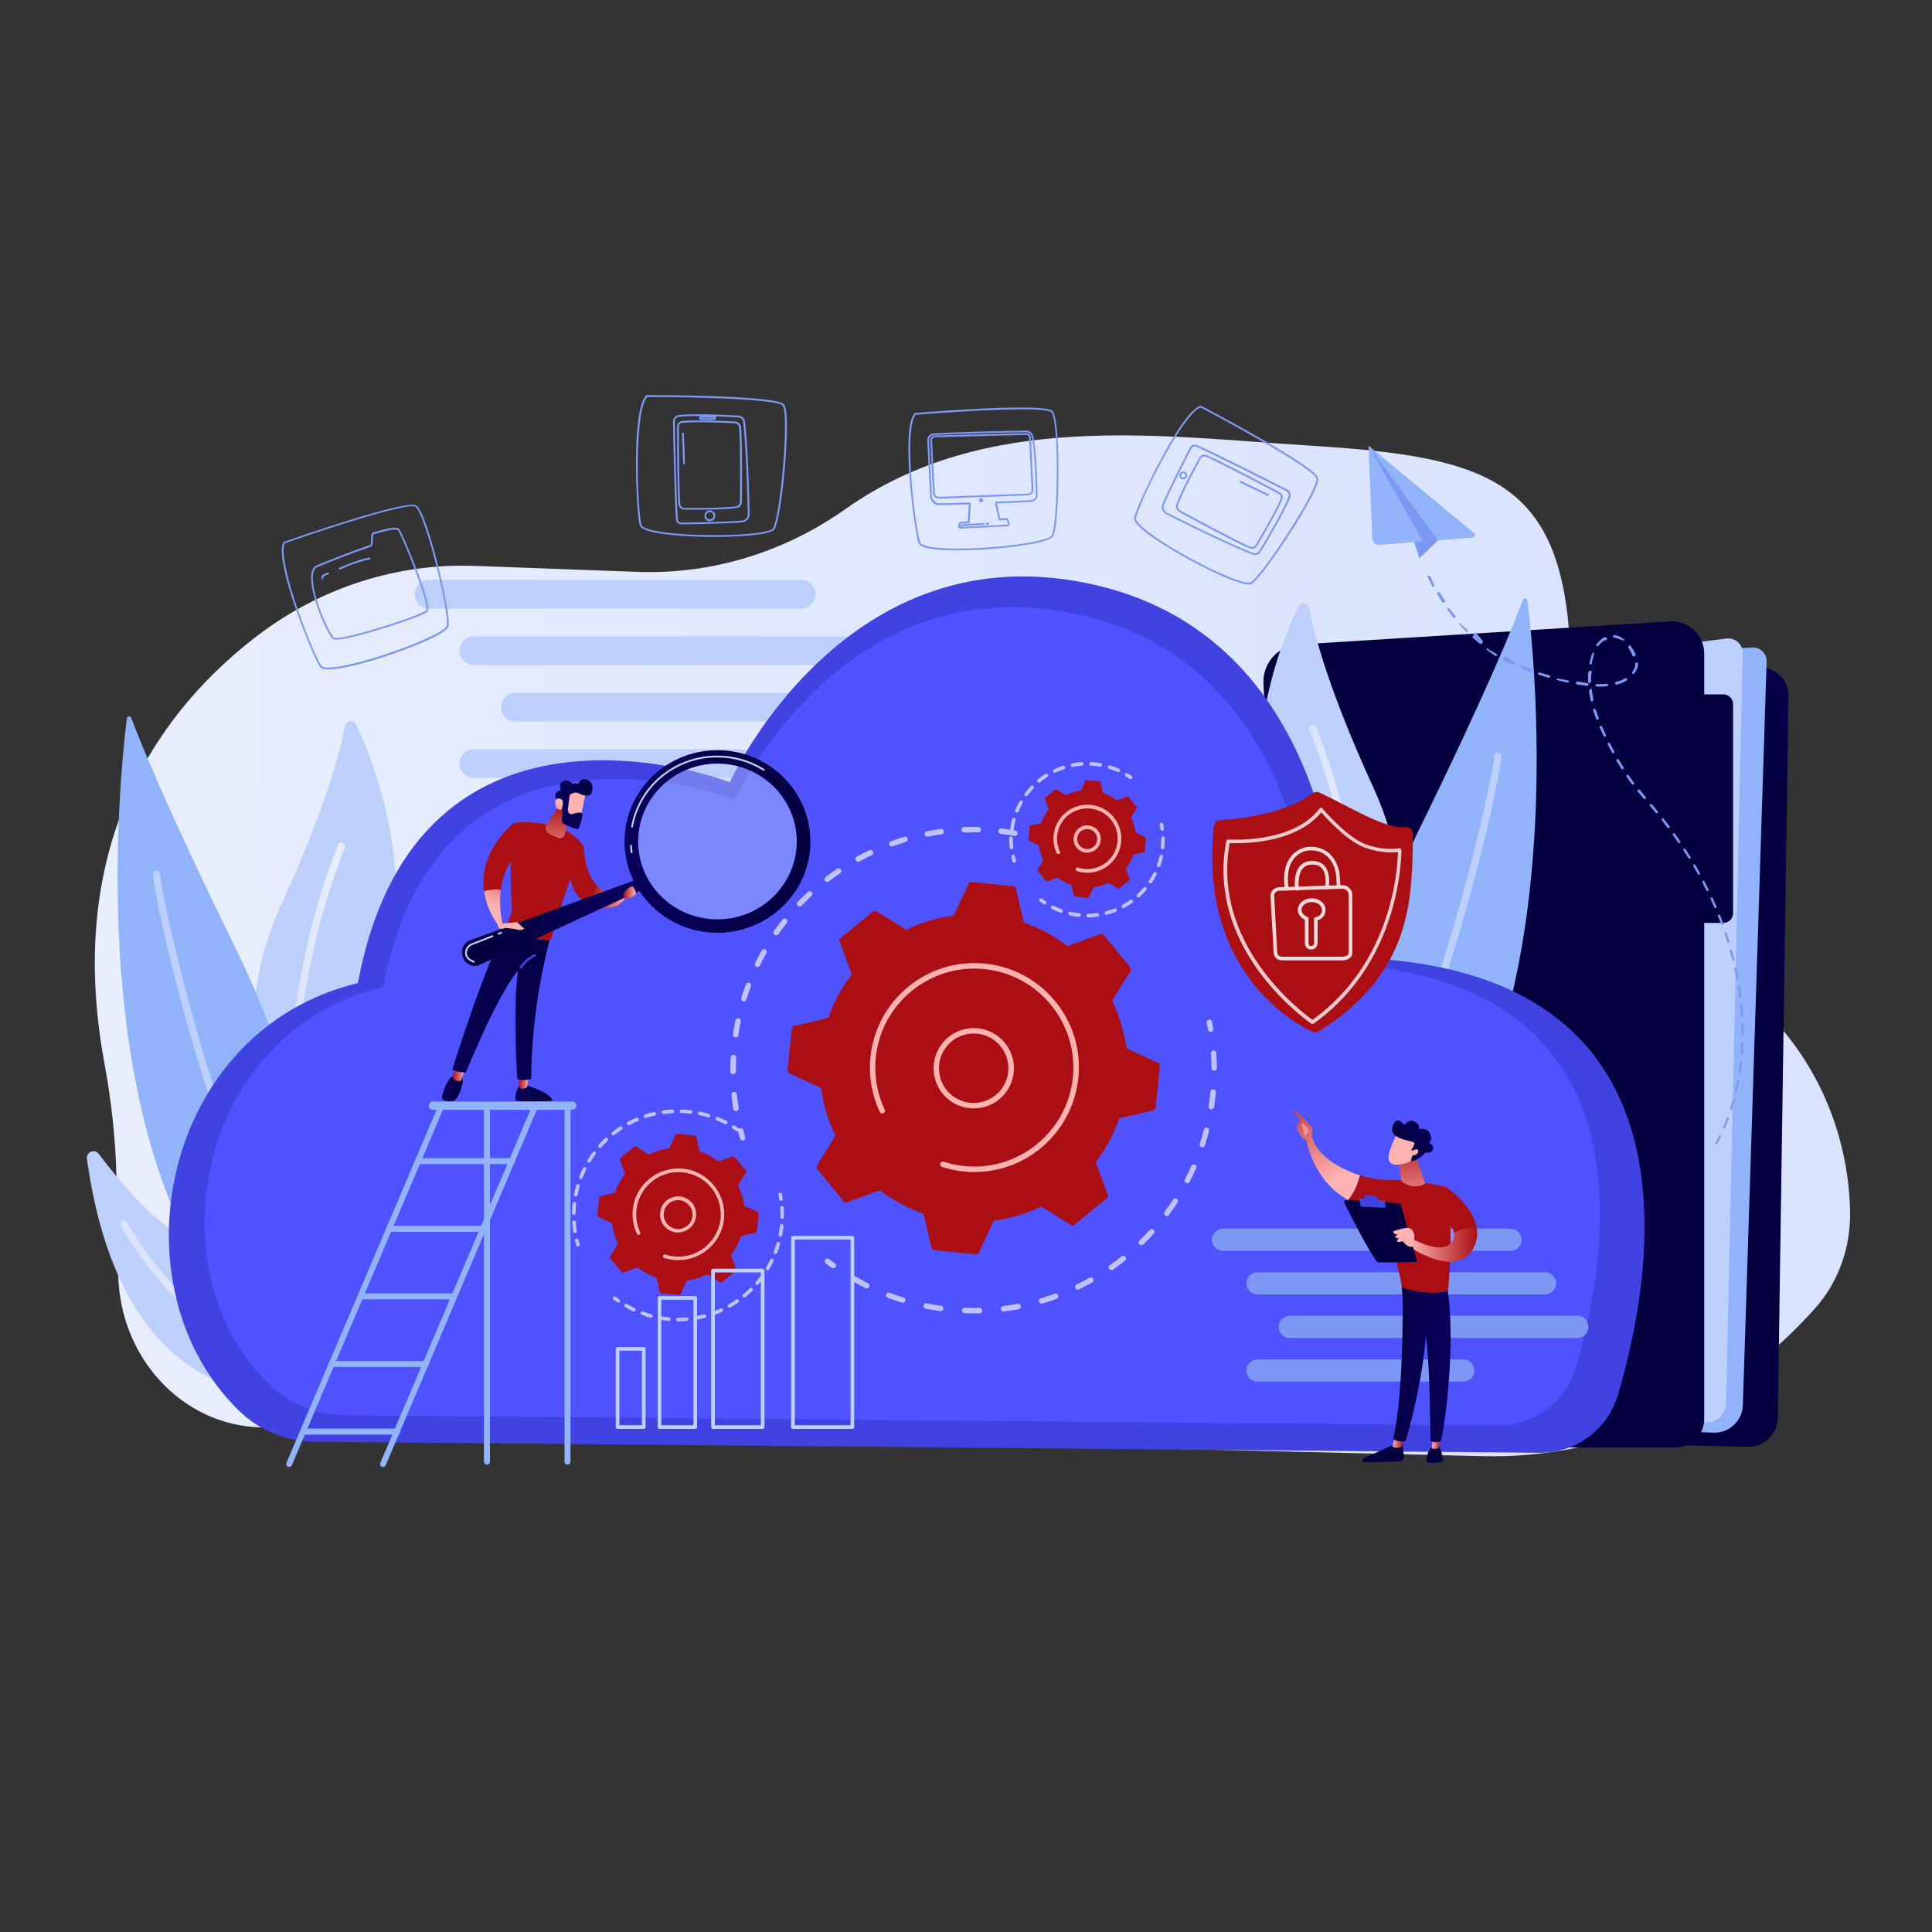 <?xml version="1.0" encoding="UTF-8"?>
<!-- Generator: Adobe Illustrator 27.7.0, SVG Export Plug-In . SVG Version: 6.00 Build 0)  -->
<svg xmlns="http://www.w3.org/2000/svg" xmlns:xlink="http://www.w3.org/1999/xlink" version="1.1" id="Layer_1" x="0px" y="0px" viewBox="0 0 2000 2000" style="enable-background:new 0 0 2000 2000;" xml:space="preserve">
<rect x="0" y="0" width="2000" height="2000" fill="#333333" stroke="none"/>
<style type="text/css">
	.st0{fill:url(#SVGID_1_);}
	.st1{fill:#BDD0FB;}
	.st2{fill:url(#SVGID_00000109736417825584098050000002015515181356113048_);}
	.st3{fill:#91B3FA;}
	.st4{fill:url(#SVGID_00000014625536575150522700000002772779216834870717_);}
	.st5{fill:url(#SVGID_00000093162146136647309200000015070241361824077230_);}
	.st6{fill:url(#SVGID_00000150089523432539512460000010567589573129392769_);}
	.st7{fill:url(#SVGID_00000049184828283885008670000017595991563891658937_);}
	.st8{fill:url(#SVGID_00000160887823702654915620000002636538796239282339_);}
	.st9{fill:url(#SVGID_00000040563300574728256730000014868705687098614417_);}
	.st10{fill:#2A6FAE;}
	.st11{fill:url(#SVGID_00000103978098547988849770000007596649936297261707_);}
	.st12{fill:url(#SVGID_00000108311231799114274210000010268894075823169681_);}
	.st13{opacity:0.64;}
	.st14{fill:#FFFFFF;}
	.st15{fill:url(#SVGID_00000158713365260099053140000005890731301404501160_);}
	.st16{fill:url(#SVGID_00000023989396948898931930000008315456429576056744_);}
	.st17{fill:url(#SVGID_00000071554785961730556270000016944258139565849754_);}
	.st18{fill:url(#SVGID_00000120520183404526370300000005606094226256586153_);}
	.st19{fill:url(#SVGID_00000086693033380114509940000005367762006223309733_);}
	.st20{fill:url(#SVGID_00000029046112433272171940000005476885931365264301_);}
	.st21{fill:url(#SVGID_00000072242999245049245840000012837273846240292765_);}
	.st22{fill:url(#SVGID_00000124149413694337216030000009104042098282127526_);}
	.st23{fill:url(#SVGID_00000044864449599604972020000000958162607219163277_);}
	.st24{fill:url(#SVGID_00000154404358759032962040000011881431236742685619_);}
	.st25{fill:url(#SVGID_00000155140141148024195900000007508561742722159001_);}
	.st26{fill:url(#SVGID_00000139270741872751267240000016165321716727950471_);}
	.st27{fill:url(#SVGID_00000060731628676135890950000016255810689800317061_);}
	.st28{fill:url(#SVGID_00000006693044613334705390000018113544360104613525_);}
	.st29{fill:url(#SVGID_00000061438125645946835090000016372938350956491967_);}
	.st30{fill:url(#SVGID_00000043434558849596969610000011130036676927166381_);}
	.st31{fill:url(#SVGID_00000082329874346777226450000009354931191604531120_);}
	.st32{fill:url(#SVGID_00000083070176828167892200000007617007730887930503_);}
	.st33{fill:url(#SVGID_00000046315571730595570730000004818139638782538120_);}
	.st34{fill:url(#SVGID_00000060728763594005878890000004999852578737487492_);}
	.st35{fill:url(#SVGID_00000113315365044243481710000002274267141585315212_);}
	.st36{fill:url(#SVGID_00000072970179930543907930000003794613820753069485_);}
	.st37{fill:url(#SVGID_00000029764894849208470430000002870540469042300337_);}
	.st38{fill:url(#SVGID_00000042707453122373701630000011600243004689234608_);}
	.st39{opacity:0.41;}
	.st40{fill:url(#SVGID_00000103227426885372246530000010866464599130163607_);}
	.st41{fill:url(#SVGID_00000142158478369112169340000003616582338226323353_);}
	.st42{fill:url(#SVGID_00000040542637840305799410000015515672280639764127_);}
	.st43{fill:url(#SVGID_00000021836267072307223340000011159713480431231125_);}
	.st44{fill:url(#SVGID_00000180326354538544020120000017898189599009510835_);}
	.st45{fill:url(#SVGID_00000135677981530911269270000007462244489937779343_);}
	.st46{fill:#7D97F4;}
	.st47{fill:url(#SVGID_00000110455155979287737810000013405321679628522172_);}
	.st48{fill:url(#SVGID_00000165224270416537456030000010421235705922184857_);}
	.st49{fill:url(#SVGID_00000078025761870353204370000002385993512254793108_);}
	.st50{fill:url(#SVGID_00000018197159438584515710000015528299429086342569_);}
	.st51{fill:url(#SVGID_00000015326690878574952530000008370594665683707283_);}
	.st52{fill:url(#SVGID_00000125574540053021342740000004875632858525005992_);}
	.st53{fill:url(#SVGID_00000056391019972403797970000005992144451157942663_);}
	.st54{fill:url(#SVGID_00000092421154342357923810000011986215930516763781_);}
	.st55{fill:url(#SVGID_00000040534222970555549480000017400742625542694041_);}
	.st56{fill:url(#SVGID_00000121278020465178748900000016069787189779717001_);}
	.st57{fill:url(#SVGID_00000064343333388236653110000004673629795302560898_);}
	.st58{fill:url(#SVGID_00000090259907436107175650000006401227807402269835_);}
	.st59{fill:url(#SVGID_00000145044751601558509770000009791769382201541774_);}
	.st60{fill:url(#SVGID_00000147190900847358294960000000551916783692839824_);}
	.st61{fill:url(#SVGID_00000052102708467859062220000009895880246021136775_);}
	.st62{fill:url(#SVGID_00000060718566587540767950000016244145613465014934_);}
	.st63{fill:url(#SVGID_00000178197488103114083930000007265065876601033116_);}
	.st64{fill:url(#SVGID_00000117669290641173315910000013643500032866358963_);}
	.st65{fill:url(#SVGID_00000101098846590031904080000006380230628658422410_);}
	.st66{fill:url(#SVGID_00000004546443843544418080000011926104721778400700_);}
	.st67{fill:url(#SVGID_00000052812856814109435790000003048775204059645351_);}
	.st68{opacity:0.78;fill:#FFFFFF;enable-background:new    ;}
	.st69{opacity:0.84;}
</style>
<g id="Illustration">
	<g>
		
			<linearGradient id="SVGID_1_" gradientUnits="userSpaceOnUse" x1="1528.056" y1="1022.456" x2="-306.033" y2="1015.535" gradientTransform="matrix(0.961 -1.790000e-02 -1.860000e-02 -1 221.649 2021.417)">
			<stop offset="0" style="stop-color:#DAE3FE"></stop>
			<stop offset="1" style="stop-color:#E9EFFD"></stop>
		</linearGradient>
		<path class="st0" d="M1845.5,1066.3l-38.9-46.2c0,0-174.5-160.6-180.9-341.7c-6.3-181.1-83.6-205.5-268.4-217    c-156.3-9.7-336.9-37.1-482,65.5c-63.7,45.1-139.1,67.9-215.5,65.1l-168.5-6.2c-80.4-2.9-159.5,22.4-224.9,72.3    c-96.9,74-201.1,210.2-158.4,442c7.3,39.4,11.9,80.6,12.6,120.7l1.8,98.5c1.6,86.5,66.6,156.4,147.6,158.3l1264.9,29.8    c130,3.1,255-52.6,344.3-153.3c23.8-26.8,36.7-62.6,36-99.6C1913.9,1184.9,1889.1,1118.1,1845.5,1066.3z"></path>
		<g>
			<path class="st1" d="M829.4,630.1H444.2c-8.2,0-14.9-6.7-14.9-14.9l0,0c0-8.2,6.7-14.9,14.9-14.9h385.2c8.2,0,14.9,6.7,14.9,14.9     l0,0C844.3,623.5,837.6,630.1,829.4,630.1z"></path>
			<path class="st1" d="M875.6,688.5H490.5c-8.2,0-14.9-6.7-14.9-14.9l0,0c0-8.2,6.7-14.9,14.9-14.9h385.2c8.2,0,14.9,6.7,14.9,14.9     l0,0C890.6,681.8,883.9,688.5,875.6,688.5z"></path>
			<path class="st1" d="M766.1,805.3H490.5c-8.2,0-14.9-6.7-14.9-14.9l0,0c0-8.2,6.7-14.9,14.9-14.9h275.6c8.2,0,14.9,6.7,14.9,14.9     l0,0C781,798.6,774.3,805.3,766.1,805.3z"></path>
			<path class="st1" d="M918.8,746.9H533.7c-8.2,0-14.9-6.7-14.9-14.9l0,0c0-8.2,6.7-14.9,14.9-14.9h385.2c8.2,0,14.9,6.7,14.9,14.9     l0,0C933.7,740.2,927.1,746.9,918.8,746.9z"></path>
		</g>
		<g>
			
				<linearGradient id="SVGID_00000160190125748434795870000002473588003417445008_" gradientUnits="userSpaceOnUse" x1="2171.991" y1="1368.408" x2="1945.003" y2="1081.336" gradientTransform="matrix(1 0 0 -1 0 2002)">
				<stop offset="0" style="stop-color:#09005D"></stop>
				<stop offset="1" style="stop-color:#04003F"></stop>
			</linearGradient>
			<path style="fill:url(#SVGID_00000160190125748434795870000002473588003417445008_);" d="M1792.5,689l31.5,2     c15.6,1,27.6,14,27.4,29.6l-11,746.9c-0.3,17-14.3,30.6-31.3,30.2l-216.1-4.6L1792.5,689z"></path>
			<path class="st3" d="M1415,689.6l399-19.3c8.3-0.4,15.1,6.3,14.8,14.6l-24.6,769.6c-0.5,16.4-14.3,29.3-30.8,28.6l-280.4-11.3     L1415,689.6z"></path>
			<path class="st1" d="M1436.3,705.8l350.9-44.8c9-1.2,17,6,16.8,15.1l-17.1,776.2c-0.2,10.9-9,19.8-20,20.1l-258.2,7.6     L1436.3,705.8z"></path>
			
				<linearGradient id="SVGID_00000046334891307905499520000000104728995839185545_" gradientUnits="userSpaceOnUse" x1="2329.149" y1="1917.209" x2="1985.33" y2="1483.263" gradientTransform="matrix(1 0 0 -1 0 2002)">
				<stop offset="0" style="stop-color:#09005D"></stop>
				<stop offset="1" style="stop-color:#04003F"></stop>
			</linearGradient>
			<path style="fill:url(#SVGID_00000046334891307905499520000000104728995839185545_);" d="M1344.1,667.2l384.7-23.9     c19.2-1.2,35.4,14,35.4,33.2v792.7c0,16.1-13,29.1-29.1,29.1h-354.7c-16.7,0-30.5-13.1-31.5-29.8l-41-760.7     C1306.8,686.6,1322.9,668.5,1344.1,667.2z"></path>
			
				<linearGradient id="SVGID_00000108305363803931530240000006097317424825176722_" gradientUnits="userSpaceOnUse" x1="2348.282" y1="1902.049" x2="2004.463" y2="1468.104" gradientTransform="matrix(1 0 0 -1 0 2002)">
				<stop offset="0" style="stop-color:#09005D"></stop>
				<stop offset="1" style="stop-color:#04003F"></stop>
			</linearGradient>
			<path style="fill:url(#SVGID_00000108305363803931530240000006097317424825176722_);" d="M1784,955.4h-39.7     c-5.6,0-10.1-4.5-10.1-10.1V728.9c0-5.6,4.5-10.1,10.1-10.1h39.7c5.6,0,10.1,4.5,10.1,10.1v216.4     C1794.1,950.9,1789.6,955.4,1784,955.4z"></path>
		</g>
		<g>
			<g>
				<path class="st1" d="M307.4,1193c-4.5,5.1-12.9,4-15.9-2.2c-16.8-34-55.4-134.3-0.9-253.1c46-100.3,61.5-159.1,66.6-186.3      c1.1-5.7,8.9-6.8,11.4-1.5C396.6,808,471.9,1006.5,307.4,1193z"></path>
				
					<linearGradient id="SVGID_00000168820651726121908700000016763840636428098462_" gradientUnits="userSpaceOnUse" x1="294.386" y1="970.389" x2="357.164" y2="970.389" gradientTransform="matrix(1 0 0 -1 0 2002)">
					<stop offset="0" style="stop-color:#DAE3FE"></stop>
					<stop offset="1" style="stop-color:#E9EFFD"></stop>
				</linearGradient>
				<path style="fill:url(#SVGID_00000168820651726121908700000016763840636428098462_);" d="M298.2,1190.7c-2,0-3.7-1.6-3.8-3.7      c0-1.7-2.3-169.6,55.5-312.2c0.8-1.9,3-2.9,4.9-2.1c1.9,0.8,2.9,3,2.1,4.9c-57.2,141.2-55,307.6-55,309.2      C302,1189,300.3,1190.7,298.2,1190.7C298.2,1190.7,298.2,1190.7,298.2,1190.7z"></path>
			</g>
			<g>
				<path class="st3" d="M131.3,743.8c-9.3,74.7-55.7,535.3,189.3,682.3c7.4,4.5,16.9-0.5,17.6-9.1c4-54.9,6.5-229.4-94.3-435.3      C171.1,833.1,144.4,766.2,136,743.3C135.1,740.8,131.6,741.2,131.3,743.8z"></path>
				<g>
					<path class="st1" d="M338.1,1420.8c-1.3,0-2.6-0.7-3.3-2c-65.2-120-109.8-251.3-135.7-340.4c-27.6-95-42.1-169.8-40.6-174.6       c0.6-2,2.7-3.1,4.7-2.5c1.8,0.6,2.9,2.4,2.6,4.2c0,12.3,52.8,283.9,175.6,509.7c1,1.8,0.3,4.1-1.5,5.1       C339.3,1420.6,338.7,1420.8,338.1,1420.8z M165.6,906C165.6,906,165.6,906,165.6,906C165.6,906,165.6,906,165.6,906z"></path>
				</g>
			</g>
			<g>
				<path class="st1" d="M317.9,1443.9c-49.6,5.4-194.4-0.6-227.9-244.4c-1-6.9,7.9-10.6,12.1-5.1c19.9,26,55.4,70.3,87.5,85.7      c99.2,47.6,131.2,113.8,141,144.3C333.5,1433.5,327.4,1442.9,317.9,1443.9z"></path>
				
					<linearGradient id="SVGID_00000153697183997919923770000015391710029114277259_" gradientUnits="userSpaceOnUse" x1="124.128" y1="650.967" x2="327.145" y2="650.967" gradientTransform="matrix(1 0 0 -1 0 2002)">
					<stop offset="0" style="stop-color:#DAE3FE"></stop>
					<stop offset="1" style="stop-color:#E9EFFD"></stop>
				</linearGradient>
				<path style="fill:url(#SVGID_00000153697183997919923770000015391710029114277259_);" d="M323.4,1439.2c-0.4,0-0.9-0.1-1.3-0.2      c-135.5-51.8-196.9-169.5-197.5-170.7c-0.9-1.9-0.2-4.1,1.6-5.1c1.9-0.9,4.1-0.2,5.1,1.6c0.6,1.2,60.8,116.4,193.5,167.1      c1.9,0.7,2.9,2.9,2.2,4.9C326.3,1438.3,324.9,1439.2,323.4,1439.2z"></path>
			</g>
		</g>
		<g>
			<g>
				<path class="st1" d="M1405.1,1071c4.5,5.1,12.9,4,15.9-2.2c16.8-34,55.4-134.3,0.9-253.1c-46-100.3-61.5-159.1-66.6-186.3      c-1.1-5.7-8.9-6.8-11.4-1.5C1315.9,686,1240.5,884.5,1405.1,1071z"></path>
				
					<linearGradient id="SVGID_00000003086052090543587820000018092276411645420698_" gradientUnits="userSpaceOnUse" x1="1355.299" y1="1092.385" x2="1418.076" y2="1092.385" gradientTransform="matrix(1 0 0 -1 0 2002)">
					<stop offset="0" style="stop-color:#DAE3FE"></stop>
					<stop offset="1" style="stop-color:#E9EFFD"></stop>
				</linearGradient>
				<path style="fill:url(#SVGID_00000003086052090543587820000018092276411645420698_);" d="M1414.3,1068.7      C1414.3,1068.7,1414.2,1068.7,1414.3,1068.7c-2.1,0-3.8-1.8-3.8-3.8c0-1.7,2.2-168.1-55-309.2c-0.8-1.9,0.1-4.1,2.1-4.9      c1.9-0.8,4.1,0.1,4.9,2.1c57.8,142.6,55.5,310.5,55.5,312.2C1418,1067.1,1416.3,1068.7,1414.3,1068.7z"></path>
			</g>
			<g>
				<path class="st3" d="M1581.2,621.8c9.3,74.7,55.7,535.3-189.3,682.3c-7.4,4.5-16.9-0.5-17.6-9.1c-4-54.9-6.5-229.4,94.3-435.3      c72.7-148.6,99.4-215.5,107.8-238.5C1577.3,618.8,1580.9,619.2,1581.2,621.8z"></path>
				<g>
					<path class="st1" d="M1374.4,1298.8c-0.6,0-1.2-0.1-1.8-0.5c-1.8-1-2.5-3.3-1.5-5.1c122.8-225.8,175.6-497.4,175.6-509.7       c-0.3-1.8,0.8-3.6,2.6-4.2c2-0.6,4.1,0.5,4.7,2.5c1.5,4.8-13,79.7-40.6,174.6c-25.9,89.1-70.4,220.5-135.7,340.4       C1377,1298.1,1375.7,1298.8,1374.4,1298.8z M1546.8,784C1546.8,784,1546.8,784,1546.8,784C1546.8,784,1546.8,784,1546.8,784z        M1546.8,784C1546.8,784,1546.8,784,1546.8,784C1546.8,784,1546.8,784,1546.8,784z M1546.7,783.4L1546.7,783.4L1546.7,783.4z"></path>
				</g>
			</g>
			<g>
				
					<linearGradient id="SVGID_00000098922166875475788470000016371603807935369607_" gradientUnits="userSpaceOnUse" x1="2597.631" y1="-839.2" x2="2726.949" y2="-839.2" gradientTransform="matrix(0.847 0.532 0.532 -0.847 -294.176 -923.939)">
					<stop offset="0" style="stop-color:#09005D"></stop>
					<stop offset="1" style="stop-color:#04003F"></stop>
				</linearGradient>
				<path style="fill:url(#SVGID_00000098922166875475788470000016371603807935369607_);" d="M1394.5,1321.9      c49.6,5.4,194.4-0.6,227.9-244.4c1-6.9-7.9-10.6-12.1-5.1c-19.9,26-55.4,70.3-87.5,85.7c-99.2,47.6-131.2,113.8-141,144.3      C1379,1311.5,1385.1,1320.9,1394.5,1321.9z"></path>
				<path class="st10" d="M1389.1,1317.2c-1.5,0-2.9-0.9-3.5-2.4c-0.7-1.9,0.2-4.1,2.2-4.9c132.8-50.8,192.9-165.9,193.5-167.1      c0.9-1.9,3.2-2.6,5.1-1.6c1.9,0.9,2.6,3.2,1.6,5.1c-0.6,1.2-62,118.9-197.5,170.7C1390,1317.2,1389.5,1317.2,1389.1,1317.2z"></path>
			</g>
		</g>
		<g>
			
				<linearGradient id="SVGID_00000005944755465426871840000018408632418641552565_" gradientUnits="userSpaceOnUse" x1="816.34" y1="297.119" x2="465.845" y2="-881.216" gradientTransform="matrix(1 0 0 -1 0 2002)">
				<stop offset="0" style="stop-color:#4042E2"></stop>
				<stop offset="1" style="stop-color:#4F52FF"></stop>
			</linearGradient>
			<path style="fill:url(#SVGID_00000005944755465426871840000018408632418641552565_);" d="M1397.8,991.3c-5.2-0.1-9.4-4.3-9.5-9.6     c-1-53.6-17.7-319.9-252.2-375.6c-261.1-62-380.6,203.6-380.6,203.6s-323.1-123.9-385,208c-202.6,48.6-255.2,313.2-123.4,442.4     c20.9,20.5,49,32.1,78.3,32.4l1268.6,11.4c37.2,0.3,70.2-24,80.8-59.7C1714.3,1310.5,1766.3,1000,1397.8,991.3z"></path>
			
				<linearGradient id="SVGID_00000139999132034946367770000001210035732462103486_" gradientUnits="userSpaceOnUse" x1="1591.555" y1="2135.368" x2="1337.864" y2="1587.928" gradientTransform="matrix(1 0 0 -1 0 2002)">
				<stop offset="0" style="stop-color:#4042E2"></stop>
				<stop offset="1" style="stop-color:#4F52FF"></stop>
			</linearGradient>
			<path style="fill:url(#SVGID_00000139999132034946367770000001210035732462103486_);" d="M1368.8,997c-5.2-0.1-9.4-4.3-9.5-9.6     c-1-51.4-17.6-298.4-238.5-350.1c-246.9-57.9-359.9,190.1-359.9,190.1s-305.5-115.7-364.1,194.2     c-189.7,45-240.3,287.7-120.3,409.6c21,21.4,49.7,33.5,79.7,33.8l1194.2,10.6c37.3,0.3,70.4-24.1,80.9-60     C1668.6,1288.8,1712.8,1005.3,1368.8,997z"></path>
		</g>
		<g>
			<g>
				<g class="st13">
					<path class="st14" d="M768.8,1180.7c-1.2,0-2.3-0.8-2.7-2c-0.7-2.4-1.4-4.9-2-7.3c-0.4-1.5,0.5-3.1,2-3.4       c1.5-0.4,3.1,0.5,3.4,2c0.6,2.4,1.3,4.8,2,7.2c0.4,1.5-0.4,3.1-1.9,3.5C769.4,1180.7,769.1,1180.7,768.8,1180.7z"></path>
					<path class="st14" d="M761.9,1150.3c-1.4,0-2.6-1-2.8-2.4c-0.8-4.8-1.4-9.8-1.9-14.6c-0.2-1.6,1-2.9,2.5-3.1       c1.5-0.1,2.9,1,3.1,2.5c0.5,4.8,1.1,9.6,1.9,14.3c0.2,1.5-0.8,3-2.3,3.2C762.2,1150.3,762.1,1150.3,761.9,1150.3z        M758.8,1112.1c-1.6,0-2.8-1.3-2.8-2.8l0-1.3c0-4.4,0.1-9,0.4-13.4c0.1-1.6,1.4-2.8,3-2.7c1.6,0.1,2.8,1.4,2.7,3       c-0.2,4.4-0.3,8.8-0.3,13.1l0,1.3C761.6,1110.9,760.4,1112.1,758.8,1112.1L758.8,1112.1L758.8,1112.1z M761.5,1074       c-0.1,0-0.3,0-0.4,0c-1.5-0.2-2.6-1.7-2.4-3.2c0.7-4.9,1.6-9.7,2.6-14.5c0.3-1.5,1.8-2.5,3.3-2.2c1.5,0.3,2.5,1.8,2.2,3.3       c-1,4.7-1.8,9.5-2.5,14.2C764.1,1073,762.9,1074,761.5,1074z M770,1036.7c-0.3,0-0.6,0-0.8-0.1c-1.5-0.5-2.3-2-1.9-3.5       c1.4-4.7,3.1-9.4,4.8-14c0.5-1.5,2.2-2.2,3.6-1.7c1.5,0.5,2.2,2.2,1.7,3.6c-1.7,4.5-3.3,9.1-4.7,13.6       C772.3,1035.9,771.2,1036.7,770,1036.7z M784.1,1001.1c-0.4,0-0.8-0.1-1.2-0.3c-1.4-0.7-2-2.4-1.3-3.8       c2.2-4.4,4.5-8.8,6.9-13.1c0.8-1.4,2.5-1.8,3.8-1.1c1.4,0.8,1.8,2.5,1.1,3.8c-2.4,4.2-4.6,8.5-6.7,12.8       C786.2,1000.5,785.1,1001.1,784.1,1001.1z M803.5,968.1c-0.6,0-1.1-0.2-1.6-0.5c-1.3-0.9-1.6-2.7-0.7-3.9c2.8-4,5.8-8,8.8-11.8       c1-1.2,2.7-1.4,4-0.5c1.2,1,1.4,2.7,0.5,4c-3,3.8-5.9,7.7-8.6,11.6C805.3,967.7,804.4,968.1,803.5,968.1z M827.8,938.5       c-0.7,0-1.4-0.3-2-0.8c-1.1-1.1-1.2-2.9-0.1-4c3.4-3.5,6.9-7,10.5-10.4c1.1-1.1,2.9-1,4,0.1c1.1,1.1,1,2.9-0.1,4       c-3.5,3.3-7,6.7-10.3,10.1C829.3,938.2,828.5,938.5,827.8,938.5z M856.3,913c-0.8,0-1.7-0.4-2.2-1.1c-1-1.2-0.7-3,0.5-4       c3.9-3,7.9-5.9,12-8.6c1.3-0.9,3-0.5,3.9,0.8c0.9,1.3,0.5,3-0.8,3.9c-4,2.7-7.9,5.5-11.7,8.4C857.5,912.8,856.9,913,856.3,913z        M888.3,892.1c-1,0-2-0.5-2.5-1.5c-0.8-1.4-0.2-3.1,1.1-3.8c4.3-2.4,8.7-4.6,13.1-6.7c1.4-0.7,3.1-0.1,3.8,1.3       c0.7,1.4,0.1,3.1-1.3,3.8c-4.3,2-8.6,4.3-12.8,6.6C889.3,892,888.8,892.1,888.3,892.1z M1123,889.7c-0.4,0-0.9-0.1-1.3-0.3       c-4.2-2.2-8.6-4.3-13-6.3c-1.4-0.6-2.1-2.3-1.4-3.7c0.6-1.4,2.3-2.1,3.7-1.4c4.5,2,8.9,4.2,13.3,6.4c1.4,0.7,1.9,2.4,1.2,3.8       C1125,889.2,1124,889.7,1123,889.7z M923.2,876.3c-1.2,0-2.2-0.7-2.7-1.9c-0.5-1.5,0.2-3.1,1.7-3.6c4.6-1.7,9.3-3.2,14-4.6       c1.5-0.4,3.1,0.4,3.5,1.9c0.4,1.5-0.4,3.1-1.9,3.5c-4.6,1.4-9.2,2.9-13.7,4.5C923.8,876.3,923.5,876.3,923.2,876.3z        M1087.8,874.7c-0.3,0-0.6,0-0.9-0.2c-4.5-1.5-9.2-2.9-13.8-4.2c-1.5-0.4-2.4-2-2-3.5c0.4-1.5,2-2.4,3.5-2       c4.7,1.3,9.5,2.7,14.1,4.3c1.5,0.5,2.3,2.1,1.8,3.6C1090.1,874,1089,874.7,1087.8,874.7z M960,866.1c-1.3,0-2.5-0.9-2.8-2.3       c-0.3-1.5,0.7-3,2.2-3.3c4.8-0.9,9.7-1.7,14.6-2.4c1.5-0.2,3,0.9,3.2,2.4c0.2,1.5-0.9,3-2.4,3.2c-4.7,0.6-9.5,1.4-14.2,2.3       C960.4,866.1,960.2,866.1,960,866.1z M1050.7,865.3c-0.2,0-0.3,0-0.5,0c-4.7-0.8-9.5-1.5-14.3-2.1c-1.5-0.2-2.7-1.6-2.5-3.1       c0.2-1.5,1.6-2.7,3.1-2.5c4.9,0.6,9.8,1.3,14.6,2.1c1.5,0.3,2.6,1.7,2.3,3.3C1053.3,864.3,1052.1,865.3,1050.7,865.3z        M998,861.7c-1.5,0-2.8-1.2-2.8-2.7c-0.1-1.6,1.2-2.9,2.7-2.9c4.9-0.2,9.8-0.2,14.8-0.1c1.6,0,2.8,1.3,2.8,2.9       c0,1.6-1.4,2.8-2.9,2.8c-4.8-0.1-9.7-0.1-14.4,0.1C998.1,861.7,998.1,861.7,998,861.7z"></path>
					<path class="st14" d="M1149.8,906c-0.6,0-1.1-0.2-1.6-0.5c-2-1.4-4.1-2.8-6.2-4.2c-1.3-0.9-1.7-2.6-0.8-3.9       c0.9-1.3,2.6-1.7,3.9-0.8c2.1,1.4,4.2,2.8,6.3,4.3c1.3,0.9,1.6,2.7,0.7,3.9C1151.6,905.6,1150.7,906,1149.8,906z"></path>
				</g>
				<g class="st13">
					<path class="st14" d="M1253.3,1068.3c-1.3,0-2.5-1-2.8-2.3c-0.4-2.5-0.9-4.9-1.4-7.3c-0.3-1.5,0.7-3,2.2-3.3       c1.5-0.3,3,0.7,3.3,2.2c0.5,2.5,1,5,1.4,7.5c0.3,1.5-0.8,3-2.3,3.3C1253.6,1068.3,1253.4,1068.3,1253.3,1068.3z"></path>
					<path class="st14" d="M1008.1,1359.6c-3.2,0-6.4-0.1-9.6-0.2c-1.6-0.1-2.8-1.4-2.7-2.9c0.1-1.6,1.3-2.7,2.9-2.7       c5.1,0.2,10.2,0.2,15.2,0.1c1.6-0.1,2.9,1.2,2.9,2.8c0,1.6-1.2,2.9-2.8,2.9C1012.1,1359.6,1010.1,1359.6,1008.1,1359.6z        M1038.8,1357.7c-1.4,0-2.6-1-2.8-2.5c-0.2-1.5,0.9-3,2.5-3.2c5-0.6,10-1.4,15-2.3c1.5-0.3,3,0.7,3.3,2.3       c0.3,1.5-0.7,3-2.3,3.3c-5.1,0.9-10.2,1.8-15.3,2.4C1039,1357.7,1038.9,1357.7,1038.8,1357.7z M973.8,1357.3       c-0.1,0-0.3,0-0.4,0c-5.1-0.7-10.3-1.6-15.3-2.6c-1.5-0.3-2.5-1.8-2.2-3.3s1.8-2.5,3.3-2.2c4.9,1,10,1.8,15,2.5       c1.5,0.2,2.6,1.6,2.4,3.2C976.4,1356.2,975.2,1357.3,973.8,1357.3z M1078.2,1349.5c-1.2,0-2.3-0.8-2.7-2       c-0.4-1.5,0.4-3.1,1.9-3.5c4.8-1.4,9.7-3,14.4-4.7c1.5-0.5,3.1,0.2,3.6,1.7c0.5,1.5-0.2,3.1-1.7,3.6c-4.8,1.8-9.8,3.4-14.7,4.8       C1078.7,1349.5,1078.4,1349.5,1078.2,1349.5z M934.5,1348.6c-0.3,0-0.6,0-0.8-0.1c-4.9-1.5-9.9-3.2-14.7-5       c-1.5-0.5-2.2-2.2-1.6-3.6c0.6-1.5,2.2-2.2,3.6-1.6c4.7,1.8,9.5,3.4,14.4,4.9c1.5,0.5,2.3,2,1.9,3.5       C936.8,1347.8,935.7,1348.6,934.5,1348.6z M1115.7,1335.1c-1,0-2.1-0.6-2.5-1.6c-0.7-1.4-0.1-3.1,1.3-3.8       c4.5-2.2,9.1-4.5,13.4-7c1.4-0.8,3.1-0.3,3.8,1.1c0.8,1.4,0.3,3.1-1.1,3.8c-4.5,2.5-9.1,4.9-13.7,7.2       C1116.5,1335,1116.1,1335.1,1115.7,1335.1z M897.2,1333.7c-0.4,0-0.8-0.1-1.3-0.3c-4.6-2.3-9.2-4.8-13.7-7.3       c-1.4-0.8-1.8-2.5-1-3.9c0.8-1.4,2.5-1.8,3.9-1c4.4,2.5,8.9,4.9,13.4,7.2c1.4,0.7,2,2.4,1.3,3.8       C899.2,1333.1,898.2,1333.7,897.2,1333.7z M1150.4,1314.8c-0.9,0-1.8-0.4-2.3-1.2c-0.9-1.3-0.6-3,0.7-3.9       c4.1-2.9,8.2-5.9,12.2-9.1c1.2-1,3-0.8,4,0.5c1,1.2,0.8,3-0.5,4c-4,3.2-8.2,6.3-12.4,9.3       C1151.5,1314.6,1150.9,1314.8,1150.4,1314.8z M1181.4,1289.1c-0.7,0-1.5-0.3-2-0.9c-1.1-1.1-1.1-2.9,0.1-4       c3.6-3.5,7.2-7.2,10.6-10.9c1.1-1.2,2.8-1.2,4-0.2c1.2,1,1.2,2.8,0.2,4c-3.5,3.8-7.1,7.6-10.8,11.1       C1182.8,1288.9,1182.1,1289.1,1181.4,1289.1z M1207.9,1258.9c-0.6,0-1.2-0.2-1.7-0.6c-1.3-0.9-1.5-2.7-0.6-4       c3-4,5.9-8.2,8.7-12.5c0.9-1.3,2.6-1.7,3.9-0.8c1.3,0.9,1.7,2.6,0.8,3.9c-2.8,4.3-5.8,8.6-8.9,12.7       C1209.6,1258.5,1208.8,1258.9,1207.9,1258.9z M1229.2,1224.8c-0.4,0-0.9-0.1-1.3-0.3c-1.4-0.7-1.9-2.4-1.2-3.8       c2.3-4.5,4.5-9.1,6.5-13.7c0.6-1.4,2.3-2.1,3.7-1.4c1.4,0.6,2.1,2.3,1.4,3.7c-2.1,4.7-4.3,9.4-6.7,14       C1231.2,1224.2,1230.2,1224.8,1229.2,1224.8z M1244.7,1187.6c-0.3,0-0.6,0-0.9-0.1c-1.5-0.5-2.3-2.1-1.8-3.6       c1.5-4.8,3-9.7,4.2-14.6c0.4-1.5,1.9-2.4,3.4-2c1.5,0.4,2.4,1.9,2,3.4c-1.3,5-2.7,10-4.3,14.9       C1247,1186.9,1245.9,1187.6,1244.7,1187.6z M1254,1148.5c-0.1,0-0.3,0-0.4,0c-1.5-0.2-2.6-1.7-2.4-3.2c0.8-5,1.4-10,1.8-15.1       c0.1-1.6,1.5-2.7,3.1-2.6c1.6,0.1,2.7,1.5,2.6,3.1c-0.5,5.1-1.1,10.3-1.9,15.4C1256.5,1147.5,1255.3,1148.5,1254,1148.5z        M1256.9,1108.4c-1.5,0-2.8-1.2-2.8-2.8c0-5-0.2-10.1-0.6-15.2c-0.1-1.6,1.1-2.9,2.6-3c1.6-0.1,2.9,1.1,3,2.6       c0.4,5.1,0.6,10.3,0.6,15.5C1259.7,1107.1,1258.4,1108.4,1256.9,1108.4C1256.9,1108.4,1256.9,1108.4,1256.9,1108.4z"></path>
					<path class="st14" d="M862.5,1312.9c-0.6,0-1.1-0.2-1.6-0.5c-2.1-1.5-4.1-3-6.1-4.5c-1.2-0.9-1.5-2.7-0.5-4       c0.9-1.2,2.7-1.5,4-0.5c2,1.5,4,3,6,4.4c1.3,0.9,1.6,2.7,0.6,3.9C864.3,1312.4,863.4,1312.9,862.5,1312.9z"></path>
				</g>
				<g>
					
						<linearGradient id="SVGID_00000183223608088981805540000015018877247737580443_" gradientUnits="userSpaceOnUse" x1="1216.089" y1="1247.61" x2="964.067" y2="822.009" gradientTransform="matrix(1 0 0 -1 0 2002)">
						<stop offset="0" style="stop-color:#AB0F14"></stop>
						<stop offset="1" style="stop-color:#AB0F14"></stop>
					</linearGradient>
					<path style="fill:url(#SVGID_00000183223608088981805540000015018877247737580443_);" d="M873.4,1243.8c0.8,1,2.2,1.4,3.3,0.9       l34.1-12.6c13.5,10.4,28.7,18.7,45.2,24.3l8.3,35.4c0.3,1.2,1.3,2.2,2.6,2.3l43.4,4.4c1.3,0.1,2.5-0.6,3-1.7l15.3-33       c17.3-2.3,33.9-7.3,49.2-14.8l30.9,19.1c1.1,0.7,2.5,0.6,3.5-0.2l33.8-27.6c1-0.8,1.4-2.2,0.9-3.3l-12.6-34.1       c10.4-13.5,18.7-28.7,24.3-45.2l35.4-8.3c1.2-0.3,2.2-1.3,2.3-2.6l4.4-43.4c0.1-1.3-0.6-2.5-1.7-3l-33-15.3       c-2.3-17.3-7.3-33.9-14.8-49.2l19.1-30.9c0.7-1.1,0.6-2.5-0.2-3.5l-27.6-33.8c-0.8-1-2.2-1.4-3.3-0.9l-34.1,12.6       c-13.5-10.4-28.7-18.7-45.2-24.3l-8.3-35.4c-0.3-1.2-1.3-2.2-2.6-2.3l-43.4-4.4c-1.3-0.1-2.5,0.6-3,1.7l-15.3,33       c-17.3,2.3-33.9,7.3-49.2,14.8l-30.9-19.1c-1.1-0.7-2.5-0.6-3.5,0.2L870,971.2c-1,0.8-1.4,2.2-0.9,3.3l12.6,34.1       c-10.4,13.5-18.7,28.7-24.3,45.2l-35.4,8.3c-1.2,0.3-2.2,1.3-2.3,2.6l-4.4,43.4c-0.1,1.3,0.6,2.5,1.7,3l33,15.3       c2.3,17.3,7.3,33.9,14.8,49.2l-19.1,30.9c-0.7,1.1-0.6,2.5,0.2,3.5L873.4,1243.8z"></path>
					
						<linearGradient id="SVGID_00000093177838029246025340000004774512339059857036_" gradientUnits="userSpaceOnUse" x1="966.844" y1="1558.135" x2="986.873" y2="1236.013" gradientTransform="matrix(1 0 0 -1 0 2002)">
						<stop offset="0" style="stop-color:#AB0F14"></stop>
						<stop offset="1" style="stop-color:#FEB3B1"></stop>
					</linearGradient>
					<path style="fill:url(#SVGID_00000093177838029246025340000004774512339059857036_);" d="M1007.9,1147.4       c-8.9,0-17.5-2.8-24.7-8.2c-8.9-6.6-14.7-16.3-16.3-27.3c-1.6-11,1.1-21.9,7.8-30.9c6.6-8.9,16.3-14.7,27.3-16.3       c22.7-3.3,43.8,12.4,47.2,35.1c3.3,22.7-12.4,43.8-35.1,47.2l0,0C1012,1147.2,1010,1147.4,1007.9,1147.4z M1008,1069.9       c-1.7,0-3.5,0.1-5.3,0.4c-9.5,1.4-17.9,6.4-23.6,14.1c-5.7,7.7-8.1,17.2-6.7,26.7c1.4,9.5,6.4,17.9,14.1,23.6       c7.7,5.7,17.2,8.1,26.7,6.7l0,0c19.6-2.9,33.2-21.2,30.3-40.8C1040.9,1082.7,1025.5,1069.9,1008,1069.9z"></path>
					
						<linearGradient id="SVGID_00000038371918196883597860000007573033543639403186_" gradientUnits="userSpaceOnUse" x1="967.561" y1="1558.179" x2="987.589" y2="1236.058" gradientTransform="matrix(1 0 0 -1 0 2002)">
						<stop offset="0" style="stop-color:#AB0F14"></stop>
						<stop offset="1" style="stop-color:#FEB3B1"></stop>
					</linearGradient>
					<path style="fill:url(#SVGID_00000038371918196883597860000007573033543639403186_);" d="M1008.7,1213.3c-3.6,0-7.3-0.2-11-0.6       l0,0c-7.7-0.8-15.2-2.4-22.5-4.7c-1.2-0.4-2-1.5-2-2.7c0-0.3,0-0.6,0.1-0.9c0.5-1.5,2.1-2.3,3.6-1.8c6.9,2.2,14.1,3.7,21.4,4.5       l0,0c36.3,3.7,70.1-12.2,91.1-39c11.2-14.3,18.7-31.6,21-50.8c0.1-0.6,0.1-1.2,0.2-1.8c0.4-3.5,0.5-7,0.5-10.5       c0-23.5-8-46.1-23.1-64.6c-17.3-21.2-41.8-34.4-69.1-37.2c-56.2-5.7-106.6,35.4-112.3,91.6c-0.4,3.5-0.5,6.9-0.5,10.4       c0,15,3.3,29.8,9.7,43.4c0.2,0.4,0.3,0.8,0.3,1.2c0,1.1-0.6,2.1-1.6,2.6c-1.4,0.7-3.1,0.1-3.8-1.4c-6.7-14.3-10.2-30-10.2-45.8       c0-3.7,0.2-7.3,0.6-11c6-59.3,59.1-102.7,118.5-96.7c28.7,2.9,54.6,16.8,72.9,39.2c15.9,19.5,24.4,43.3,24.4,68.1       c0,3.7-0.2,7.4-0.6,11.1C1110.6,1171.7,1063.5,1213.3,1008.7,1213.3z"></path>
				</g>
			</g>
			<g>
				<g class="st13">
					<path class="st14" d="M598.3,1290.4c-0.8,0-1.6-0.5-1.8-1.4c-0.5-1.5-0.9-3.1-1.3-4.6c-0.3-1,0.4-2,1.4-2.3       c1-0.2,2,0.4,2.3,1.4c0.4,1.5,0.8,3,1.2,4.5c0.3,1-0.3,2-1.3,2.3C598.7,1290.3,598.5,1290.4,598.3,1290.4z"></path>
					<path class="st14" d="M595.2,1276.5c-0.9,0-1.7-0.7-1.9-1.6c-0.5-3.2-0.8-6.4-1-9.6c-0.1-1,0.7-1.9,1.8-2c1-0.1,1.9,0.7,2,1.8       c0.2,3.1,0.5,6.2,1,9.3c0.2,1-0.5,2-1.6,2.1C595.4,1276.5,595.3,1276.5,595.2,1276.5z M594,1257.6       C594,1257.6,594,1257.6,594,1257.6c-1.1,0-1.9-0.9-1.9-1.9c0-1.7,0.1-3.4,0.2-5.2c0.1-1.5,0.2-3,0.4-4.5c0.1-1,1.1-1.8,2.1-1.7       c1,0.1,1.8,1,1.7,2.1c-0.2,1.4-0.3,2.9-0.4,4.3c-0.1,1.7-0.2,3.3-0.2,5C595.8,1256.8,595,1257.6,594,1257.6z M596.1,1238.7       c-0.1,0-0.2,0-0.4,0c-1-0.2-1.7-1.2-1.5-2.2c0.6-3.1,1.4-6.3,2.3-9.4c0.3-1,1.3-1.6,2.3-1.3c1,0.3,1.6,1.3,1.3,2.3       c-0.9,3-1.6,6-2.2,9.1C597.7,1238.1,596.9,1238.7,596.1,1238.7z M601.4,1220.5c-0.2,0-0.5,0-0.7-0.1c-1-0.4-1.4-1.5-1.1-2.4       c1.2-3,2.5-5.9,3.9-8.8c0.5-0.9,1.6-1.3,2.5-0.8c0.9,0.5,1.3,1.6,0.8,2.5c-1.4,2.8-2.7,5.6-3.8,8.5       C602.9,1220.1,602.1,1220.5,601.4,1220.5z M609.8,1203.6c-0.3,0-0.7-0.1-1-0.3c-0.9-0.5-1.2-1.7-0.6-2.6c1.7-2.7,3.5-5.4,5.4-8       c0.6-0.8,1.8-1,2.6-0.4c0.8,0.6,1,1.8,0.4,2.6c-1.8,2.5-3.6,5.1-5.2,7.7C611.1,1203.3,610.5,1203.6,609.8,1203.6z        M621.1,1188.3c-0.4,0-0.9-0.2-1.3-0.5c-0.8-0.7-0.8-1.9-0.2-2.7c2.1-2.4,4.4-4.7,6.7-6.9c0.8-0.7,1.9-0.7,2.7,0.1       c0.7,0.8,0.7,1.9-0.1,2.7c-2.2,2.1-4.4,4.4-6.5,6.7C622.2,1188.1,621.7,1188.3,621.1,1188.3z M634.9,1175.3       c-0.6,0-1.1-0.2-1.5-0.7c-0.6-0.8-0.5-2,0.3-2.6c2.5-2,5.1-3.9,7.8-5.7c0.9-0.6,2-0.3,2.6,0.5c0.6,0.9,0.3,2-0.5,2.6       c-2.6,1.7-5.1,3.5-7.6,5.5C635.8,1175.2,635.3,1175.3,634.9,1175.3z M650.8,1164.9c-0.7,0-1.3-0.4-1.7-1       c-0.5-0.9-0.2-2.1,0.8-2.6c2.8-1.5,5.8-2.9,8.7-4.2c0.9-0.4,2.1,0,2.5,1c0.4,1,0,2.1-1,2.5c-2.8,1.2-5.7,2.6-8.4,4.1       C651.4,1164.8,651.1,1164.9,650.8,1164.9z M751.2,1163.9c-0.3,0-0.6-0.1-0.9-0.2c-2.8-1.4-5.6-2.7-8.5-3.9       c-1-0.4-1.4-1.5-1-2.5c0.4-1,1.5-1.4,2.5-1c3,1.2,5.9,2.6,8.8,4c0.9,0.5,1.3,1.6,0.8,2.5       C752.5,1163.6,751.8,1163.9,751.2,1163.9z M668.2,1157.4c-0.8,0-1.5-0.5-1.8-1.3c-0.3-1,0.2-2.1,1.2-2.4c3-1,6.2-1.9,9.3-2.6       c1-0.2,2,0.4,2.3,1.4c0.2,1-0.4,2-1.4,2.3c-3,0.7-6,1.5-9,2.5C668.6,1157.4,668.4,1157.4,668.2,1157.4z M733.6,1156.8       c-0.2,0-0.4,0-0.6-0.1c-3-0.9-6-1.7-9-2.3c-1-0.2-1.7-1.2-1.5-2.2c0.2-1,1.2-1.7,2.2-1.5c3.1,0.7,6.3,1.5,9.3,2.4       c1,0.3,1.6,1.4,1.2,2.4C735.1,1156.3,734.4,1156.8,733.6,1156.8z M686.6,1153.1c-0.9,0-1.7-0.7-1.9-1.6c-0.1-1,0.6-2,1.6-2.1       c3.2-0.4,6.4-0.8,9.6-0.9c1-0.1,1.9,0.7,2,1.8c0.1,1-0.7,1.9-1.8,2c-3.1,0.2-6.2,0.5-9.3,0.9       C686.8,1153.1,686.7,1153.1,686.6,1153.1z M715,1152.9c-0.1,0-0.2,0-0.2,0c-1.8-0.2-3.7-0.4-5.6-0.5c-1.2-0.1-2.5-0.2-3.7-0.2       c-1,0-1.9-0.9-1.8-1.9c0-1,0.9-1.9,1.9-1.8c1.3,0,2.5,0.1,3.8,0.2c1.9,0.1,3.9,0.3,5.8,0.6c1,0.1,1.8,1.1,1.6,2.1       C716.8,1152.2,716,1152.9,715,1152.9z"></path>
					<path class="st14" d="M763.4,1171.3c-0.4,0-0.7-0.1-1.1-0.3c-1.3-0.9-2.5-1.7-3.9-2.6c-0.9-0.6-1.1-1.7-0.6-2.6       c0.6-0.9,1.7-1.1,2.6-0.6c1.4,0.9,2.7,1.7,4,2.6c0.9,0.6,1.1,1.8,0.5,2.6C764.6,1171,764,1171.3,763.4,1171.3z"></path>
				</g>
				<g class="st13">
					<path class="st14" d="M808.5,1243.1c-0.9,0-1.7-0.7-1.9-1.6c-0.2-1.5-0.5-3-0.8-4.6c-0.2-1,0.5-2,1.5-2.2c1-0.2,2,0.5,2.2,1.5       c0.3,1.6,0.6,3.1,0.8,4.7c0.2,1-0.5,2-1.6,2.2C808.7,1243.1,808.6,1243.1,808.5,1243.1z"></path>
					<path class="st14" d="M702,1367.9C702,1367.9,702,1367.9,702,1367.9l-0.4,0c-1,0-1.9-0.9-1.9-1.9c0-1,0.8-1.9,1.9-1.9h0l0.4,0       c0,0,0,0,0,0c2.9,0,5.8-0.1,8.7-0.4c1.1-0.1,1.9,0.7,2,1.7c0.1,1-0.7,1.9-1.7,2C708.1,1367.8,705,1367.9,702,1367.9z        M692.3,1367.4c-0.1,0-0.1,0-0.2,0c-3.2-0.3-6.3-0.7-9.4-1.2c-1-0.2-1.7-1.2-1.5-2.2c0.2-1,1.2-1.7,2.2-1.5       c3,0.5,6,0.9,9.1,1.2c1,0.1,1.8,1,1.7,2C694.1,1366.7,693.2,1367.4,692.3,1367.4z M720.2,1366.3c-0.9,0-1.7-0.6-1.9-1.6       c-0.2-1,0.5-2,1.5-2.2c3-0.5,6-1.2,9-1.9c1-0.3,2,0.3,2.3,1.3c0.3,1-0.3,2-1.3,2.3c-3,0.8-6.2,1.5-9.3,2       C720.4,1366.3,720.3,1366.3,720.2,1366.3z M673.9,1364.2c-0.2,0-0.3,0-0.5-0.1c-3.1-0.8-6.1-1.8-9.1-2.9       c-1-0.4-1.5-1.4-1.1-2.4c0.4-1,1.4-1.5,2.4-1.1c2.9,1,5.8,2,8.7,2.8c1,0.3,1.6,1.3,1.3,2.3       C675.5,1363.6,674.7,1364.2,673.9,1364.2z M738.2,1361.6c-0.8,0-1.5-0.5-1.8-1.2c-0.4-1,0.2-2.1,1.1-2.4c2.9-1,5.7-2.2,8.5-3.5       c0.9-0.4,2.1,0,2.5,0.9c0.4,0.9,0,2.1-0.9,2.5c-2.9,1.3-5.8,2.5-8.8,3.6C738.6,1361.6,738.4,1361.6,738.2,1361.6z        M656.3,1357.8c-0.3,0-0.5-0.1-0.8-0.2c-2.9-1.3-5.7-2.8-8.4-4.4c-0.9-0.5-1.2-1.7-0.7-2.6c0.5-0.9,1.7-1.2,2.6-0.7       c2.6,1.5,5.4,2.9,8.1,4.2c0.9,0.4,1.4,1.6,0.9,2.5C657.7,1357.4,657.1,1357.8,656.3,1357.8z M755.2,1353.8       c-0.7,0-1.3-0.3-1.6-1c-0.5-0.9-0.2-2.1,0.7-2.6c2.6-1.5,5.3-3.1,7.8-4.9c0.9-0.6,2-0.4,2.6,0.5c0.6,0.9,0.4,2-0.5,2.6       c-2.6,1.8-5.3,3.5-8,5C755.8,1353.7,755.5,1353.8,755.2,1353.8z M770.5,1343.2c-0.5,0-1.1-0.2-1.5-0.7c-0.7-0.8-0.5-2,0.3-2.7       c2.4-1.9,4.6-4,6.8-6.1c0.7-0.7,1.9-0.7,2.7,0c0.7,0.7,0.7,1.9,0,2.7c-2.2,2.2-4.6,4.3-7.1,6.4       C771.4,1343.1,771,1343.2,770.5,1343.2z M783.8,1330.2c-0.4,0-0.9-0.1-1.2-0.5c-0.8-0.7-0.9-1.9-0.2-2.7c2-2.3,3.9-4.7,5.7-7.2       c0.6-0.8,1.8-1,2.6-0.4c0.8,0.6,1,1.8,0.4,2.6c-1.8,2.6-3.8,5.1-5.9,7.5C784.9,1329.9,784.4,1330.2,783.8,1330.2z M794.7,1315       c-0.3,0-0.7-0.1-1-0.3c-0.9-0.5-1.2-1.7-0.7-2.6c1.6-2.6,3-5.3,4.3-8.1c0.5-0.9,1.6-1.3,2.5-0.9c0.9,0.5,1.3,1.6,0.9,2.5       c-1.4,2.8-2.9,5.7-4.5,8.4C796,1314.7,795.4,1315,794.7,1315z M802.8,1298.2c-0.2,0-0.4,0-0.7-0.1c-1-0.4-1.5-1.5-1.1-2.4       c1.1-2.8,2-5.8,2.9-8.7c0.3-1,1.3-1.6,2.3-1.3c1,0.3,1.6,1.3,1.3,2.3c-0.9,3-1.9,6.1-3,9       C804.3,1297.7,803.6,1298.2,802.8,1298.2z M807.9,1280.2c-0.1,0-0.2,0-0.4,0c-1-0.2-1.7-1.2-1.5-2.2c0.6-3,1-6,1.3-9.1       c0.1-1,1.1-1.8,2.1-1.7c1,0.1,1.8,1,1.7,2.1c-0.3,3.1-0.8,6.3-1.4,9.4C809.6,1279.6,808.8,1280.2,807.9,1280.2z M809.8,1261.7       C809.8,1261.7,809.8,1261.7,809.8,1261.7c-1.1,0-1.9-0.9-1.9-1.9c0-0.6,0-1.2,0-1.8c0-2.5-0.1-4.9-0.3-7.4       c-0.1-1,0.7-1.9,1.7-2c1-0.1,1.9,0.7,2,1.7c0.2,2.5,0.3,5.1,0.3,7.6c0,0.6,0,1.2,0,1.9C811.6,1260.8,810.8,1261.7,809.8,1261.7       z"></path>
					<path class="st14" d="M640.1,1348.5c-0.4,0-0.7-0.1-1.1-0.3c-1.3-0.9-2.6-1.9-3.9-2.8c-0.8-0.6-1-1.8-0.3-2.6       c0.6-0.8,1.8-1,2.6-0.3c1.2,0.9,2.5,1.8,3.7,2.7c0.9,0.6,1.1,1.8,0.5,2.6C641.3,1348.2,640.7,1348.5,640.1,1348.5z"></path>
				</g>
				<g>
					
						<linearGradient id="SVGID_00000155843071680044686430000007372086488056516745_" gradientUnits="userSpaceOnUse" x1="789.503" y1="1148.487" x2="759.461" y2="1009.958" gradientTransform="matrix(1 0 0 -1 0 2002)">
						<stop offset="0" style="stop-color:#AB0F14"></stop>
						<stop offset="1" style="stop-color:#AB0F14"></stop>
					</linearGradient>
					<path style="fill:url(#SVGID_00000155843071680044686430000007372086488056516745_);" d="M643.6,1317c0.3,0.4,0.9,0.6,1.5,0.4       l14.8-5.4c5.8,4.5,12.4,8.1,19.6,10.5l3.6,15.3c0.1,0.5,0.6,0.9,1.1,1l18.8,1.9c0.5,0.1,1.1-0.2,1.3-0.7l6.6-14.3       c7.5-1,14.7-3.2,21.3-6.4l13.4,8.3c0.5,0.3,1.1,0.3,1.5-0.1l14.6-12c0.4-0.3,0.6-0.9,0.4-1.5l-5.4-14.8       c4.5-5.8,8.1-12.4,10.5-19.6l15.3-3.6c0.5-0.1,0.9-0.6,1-1.1l1.9-18.8c0.1-0.6-0.2-1.1-0.7-1.3l-14.3-6.6       c-1-7.5-3.2-14.7-6.4-21.3l8.3-13.4c0.3-0.5,0.3-1.1-0.1-1.5l-12-14.6c-0.3-0.4-0.9-0.6-1.5-0.4l-14.8,5.4       c-5.8-4.5-12.4-8.1-19.6-10.5l-3.6-15.3c-0.1-0.5-0.6-0.9-1.1-1l-18.8-1.9c-0.5-0.1-1.1,0.2-1.3,0.7l-6.6,14.3       c-7.5,1-14.7,3.2-21.3,6.4l-13.4-8.3c-0.5-0.3-1.1-0.3-1.5,0.1l-14.6,12c-0.4,0.3-0.6,0.9-0.4,1.5l5.4,14.8       c-4.5,5.8-8.1,12.4-10.5,19.6l-15.3,3.6c-0.5,0.1-0.9,0.6-1,1.1l-1.9,18.8c-0.1,0.5,0.2,1.1,0.7,1.3l14.3,6.6       c1,7.5,3.2,14.7,6.4,21.3l-8.3,13.4c-0.3,0.5-0.3,1.1,0.1,1.5L643.6,1317z"></path>
					
						<linearGradient id="SVGID_00000074407465421469758690000015716176777734794941_" gradientUnits="userSpaceOnUse" x1="656.304" y1="1205.026" x2="686.345" y2="902.114" gradientTransform="matrix(1 0 0 -1 0 2002)">
						<stop offset="0" style="stop-color:#AB0F14"></stop>
						<stop offset="1" style="stop-color:#FEB3B1"></stop>
					</linearGradient>
					<path style="fill:url(#SVGID_00000074407465421469758690000015716176777734794941_);" d="M701.9,1275.9c-4,0-7.8-1.3-11.1-3.7       c-4-3-6.6-7.3-7.3-12.3c-0.7-4.9,0.5-9.9,3.5-13.9s7.3-6.6,12.3-7.3c10.2-1.5,19.7,5.6,21.2,15.7c1.5,10.2-5.6,19.7-15.8,21.2       C703.7,1275.8,702.8,1275.9,701.9,1275.9z M702,1242.3c-0.7,0-1.5,0.1-2.2,0.2c-3.9,0.6-7.4,2.7-9.8,5.9       c-2.4,3.2-3.4,7.1-2.8,11.1c0.6,3.9,2.7,7.4,5.9,9.8c3.2,2.4,7.1,3.4,11.1,2.8c8.1-1.2,13.8-8.8,12.6-16.9       C715.6,1247.7,709.2,1242.3,702,1242.3z"></path>
					
						<linearGradient id="SVGID_00000176759583606218987760000000435209554304448167_" gradientUnits="userSpaceOnUse" x1="656.62" y1="1205.059" x2="686.66" y2="902.147" gradientTransform="matrix(1 0 0 -1 0 2002)">
						<stop offset="0" style="stop-color:#AB0F14"></stop>
						<stop offset="1" style="stop-color:#FEB3B1"></stop>
					</linearGradient>
					<path style="fill:url(#SVGID_00000176759583606218987760000000435209554304448167_);" d="M702.3,1304.5c-1.6,0-3.2-0.1-4.8-0.2       c-3.2-0.3-6.4-1-9.5-1.9c-0.1,0-0.3-0.1-0.4-0.1c-0.8-0.3-1.3-1-1.3-1.8c0-0.2,0-0.4,0.1-0.6c0.3-1,1.4-1.5,2.4-1.2       c2.9,1,6,1.6,9.1,1.9c15.2,1.5,29.4-4.9,38.4-16c5.2-6.4,8.7-14.3,9.6-23.1c0.2-1.5,0.2-3,0.2-4.4c0-22.2-16.8-41.2-39.3-43.5       c-11.6-1.2-23,2.2-32.1,9.6c-9.1,7.4-14.7,17.9-15.9,29.5c-0.2,1.5-0.2,3-0.2,4.4c0,6.4,1.4,12.7,4.1,18.5       c0.1,0.3,0.2,0.5,0.2,0.8c0,0.7-0.4,1.4-1.1,1.7c-0.9,0.4-2.1,0-2.5-0.9c-3-6.3-4.5-13.2-4.5-20.1c0-1.6,0.1-3.2,0.2-4.8       c1.3-12.6,7.4-24,17.2-32c9.8-8,22.2-11.7,34.8-10.5c24.4,2.5,42.7,23.2,42.7,47.2c0,1.6-0.1,3.2-0.2,4.8       C747,1286.2,726.3,1304.5,702.3,1304.5z"></path>
				</g>
			</g>
			<g>
				<g class="st13">
					<path class="st14" d="M1049.9,893.2c-0.8,0-1.6-0.5-1.8-1.4c-0.5-1.5-0.9-3.1-1.2-4.7c-0.2-1,0.4-2,1.4-2.3       c1-0.2,2,0.4,2.3,1.4c0.3,1.5,0.7,3,1.2,4.4c0.3,1-0.3,2-1.3,2.3C1050.3,893.2,1050.1,893.2,1049.9,893.2z"></path>
					<path class="st14" d="M1047.1,879.1c-1,0-1.8-0.7-1.9-1.7c-0.3-2.7-0.4-5.4-0.4-8.1c0-0.6,0-1.2,0-1.8c0-1,0.9-1.8,1.9-1.8       c0,0,0,0,0,0c1,0,1.9,0.9,1.8,1.9c0,0.6,0,1.1,0,1.7c0,2.6,0.1,5.2,0.4,7.8c0.1,1-0.6,2-1.7,2.1       C1047.3,879.1,1047.2,879.1,1047.1,879.1z M1047.6,859.8c-0.1,0-0.2,0-0.3,0c-1-0.1-1.7-1.1-1.6-2.1c0.5-3.3,1.2-6.5,2-9.7       c0.3-1,1.3-1.6,2.3-1.3c1,0.3,1.6,1.3,1.3,2.3c-0.8,3-1.5,6.1-1.9,9.3C1049.3,859.1,1048.5,859.8,1047.6,859.8z M1052.7,841.1       c-0.2,0-0.5,0-0.7-0.1c-1-0.4-1.4-1.5-1-2.5c1.3-3,2.7-6,4.3-8.9c0.5-0.9,1.7-1.2,2.6-0.7c0.9,0.5,1.2,1.7,0.7,2.6       c-1.5,2.7-2.9,5.6-4.1,8.5C1054.1,840.7,1053.4,841.1,1052.7,841.1z M1062.2,824.3c-0.4,0-0.8-0.1-1.1-0.4       c-0.8-0.6-1-1.8-0.4-2.6c2-2.6,4.1-5.2,6.4-7.6c0.7-0.8,1.9-0.8,2.7-0.1c0.8,0.7,0.8,1.9,0.1,2.7c-2.2,2.3-4.2,4.7-6.1,7.2       C1063.3,824,1062.8,824.3,1062.2,824.3z M1075.5,810.3c-0.5,0-1.1-0.2-1.5-0.7c-0.7-0.8-0.5-2,0.3-2.7c2.5-2.1,5.2-4,8-5.8       c0.9-0.6,2-0.3,2.6,0.6c0.6,0.9,0.3,2-0.6,2.6c-2.7,1.7-5.2,3.5-7.7,5.5C1076.4,810.2,1075.9,810.3,1075.5,810.3z M1091.9,800       c-0.7,0-1.4-0.4-1.7-1.1c-0.4-0.9,0-2.1,0.9-2.5c3-1.4,6.1-2.6,9.2-3.7c1-0.3,2.1,0.2,2.4,1.2c0.3,1-0.2,2.1-1.2,2.4       c-3,1-5.9,2.2-8.8,3.5C1092.4,799.9,1092.1,800,1091.9,800z M1157.6,799.4c-0.3,0-0.5-0.1-0.8-0.2c-2.9-1.3-5.8-2.4-8.8-3.3       c-1-0.3-1.6-1.4-1.2-2.4c0.3-1,1.4-1.5,2.4-1.2c3.2,1,6.3,2.1,9.3,3.5c0.9,0.4,1.4,1.5,0.9,2.5       C1159,798.9,1158.3,799.4,1157.6,799.4z M1110.2,793.9c-0.9,0-1.7-0.6-1.8-1.5c-0.2-1,0.5-2,1.5-2.2c3.2-0.6,6.5-1.1,9.8-1.3       c1-0.1,1.9,0.7,2,1.7c0.1,1-0.7,1.9-1.7,2c-3.1,0.2-6.3,0.6-9.4,1.2C1110.4,793.9,1110.3,793.9,1110.2,793.9z M1139.1,793.7       c-0.1,0-0.2,0-0.3,0c-2.7-0.5-5.4-0.8-8.1-1c-0.4,0-0.8-0.1-1.3-0.1c-1-0.1-1.8-0.9-1.8-2c0.1-1,1-1.8,2-1.8       c0.4,0,0.9,0.1,1.3,0.1c2.9,0.2,5.7,0.5,8.5,1c1,0.2,1.7,1.2,1.5,2.2C1140.8,793,1140,793.7,1139.1,793.7z"></path>
					<path class="st14" d="M1170.2,806.5c-0.4,0-0.7-0.1-1.1-0.3c-1.2-0.9-2.5-1.7-3.8-2.5c-0.9-0.5-1.2-1.7-0.6-2.6       c0.5-0.9,1.7-1.2,2.6-0.6c1.4,0.8,2.7,1.7,4,2.6c0.9,0.6,1.1,1.8,0.5,2.6C1171.4,806.2,1170.8,806.5,1170.2,806.5z"></path>
				</g>
				<g class="st13">
					<path class="st14" d="M1203.2,860c-0.9,0-1.7-0.7-1.9-1.6c-0.2-1.5-0.5-3.1-0.8-4.5c-0.2-1,0.5-2,1.5-2.2c1-0.2,2,0.5,2.2,1.5       c0.3,1.5,0.6,3.1,0.8,4.7c0.1,1-0.6,2-1.6,2.1C1203.4,860,1203.3,860,1203.2,860z"></path>
					<path class="st14" d="M1126.5,949.7c-1,0-1.9-0.8-1.9-1.9c0-1,0.8-1.9,1.9-1.9c3.1,0,6.2-0.3,9.3-0.7c1-0.1,2,0.6,2.1,1.6       c0.1,1-0.6,2-1.6,2.1C1133,949.4,1129.7,949.6,1126.5,949.7L1126.5,949.7L1126.5,949.7z M1117,949.2c-0.1,0-0.1,0-0.2,0       c-3.2-0.3-6.5-0.9-9.6-1.6c-1-0.2-1.6-1.2-1.4-2.3c0.2-1,1.2-1.6,2.3-1.4c3,0.7,6.1,1.2,9.2,1.5c1,0.1,1.8,1,1.7,2.1       C1118.7,948.5,1117.9,949.2,1117,949.2z M1145.3,947.1c-0.8,0-1.6-0.6-1.8-1.4c-0.3-1,0.3-2,1.3-2.3c3-0.8,6-1.8,8.8-2.9       c1-0.4,2.1,0.1,2.4,1.1c0.4,1-0.1,2.1-1.1,2.4c-3,1.2-6.1,2.2-9.3,3C1145.6,947.1,1145.5,947.1,1145.3,947.1z M1098.4,944.9       c-0.2,0-0.4,0-0.6-0.1c-3-1.1-6.1-2.4-8.9-3.9c-0.9-0.5-1.3-1.6-0.8-2.5c0.5-0.9,1.6-1.3,2.5-0.8c2.8,1.4,5.6,2.7,8.5,3.7       c1,0.4,1.5,1.4,1.1,2.4C1099.9,944.5,1099.2,944.9,1098.4,944.9z M1163,940.1c-0.7,0-1.3-0.4-1.7-1c-0.5-0.9-0.2-2.1,0.8-2.6       c2.7-1.5,5.4-3.1,7.9-4.9c0.8-0.6,2-0.4,2.6,0.4c0.6,0.8,0.4,2-0.4,2.6c-2.6,1.9-5.4,3.6-8.3,5.2       C1163.6,940,1163.3,940.1,1163,940.1z M1178.5,929c-0.5,0-1-0.2-1.4-0.6c-0.7-0.8-0.7-2,0.1-2.7c2.3-2.1,4.5-4.3,6.5-6.7       c0.7-0.8,1.9-0.9,2.7-0.2c0.8,0.7,0.9,1.9,0.2,2.7c-2.1,2.5-4.4,4.8-6.8,7C1179.4,928.9,1178.9,929,1178.5,929z M1190.8,914.6       c-0.4,0-0.7-0.1-1-0.3c-0.9-0.6-1.1-1.7-0.5-2.6c1.7-2.6,3.3-5.3,4.7-8c0.5-0.9,1.6-1.3,2.5-0.8c0.9,0.5,1.3,1.6,0.8,2.5       c-1.5,2.9-3.1,5.7-4.9,8.4C1192,914.3,1191.4,914.6,1190.8,914.6z M1199.4,897.6c-0.2,0-0.4,0-0.6-0.1c-1-0.3-1.5-1.4-1.1-2.4       c1-2.9,1.9-5.9,2.6-8.9c0.2-1,1.3-1.6,2.2-1.4c1,0.2,1.7,1.2,1.4,2.3c-0.7,3.2-1.6,6.3-2.7,9.4       C1200.9,897.1,1200.1,897.6,1199.4,897.6z M1203.6,879.1c-0.1,0-0.1,0-0.2,0c-1-0.1-1.8-1-1.7-2.1c0.1-0.8,0.2-1.7,0.2-2.5       c0.1-1.8,0.2-3.6,0.2-5.4c0-0.5,0-1,0-1.4c0-1,0.8-1.9,1.8-1.9c1,0,1.9,0.8,1.9,1.8c0,0.5,0,1,0,1.5c0,1.9-0.1,3.8-0.2,5.6       c-0.1,0.9-0.1,1.7-0.2,2.6C1205.3,878.3,1204.5,879.1,1203.6,879.1z"></path>
					<path class="st14" d="M1081.4,936.3c-0.4,0-0.7-0.1-1.1-0.3c-1.3-0.9-2.6-1.8-3.9-2.8c-0.8-0.6-1-1.8-0.3-2.6       c0.6-0.8,1.8-1,2.6-0.3c1.2,0.9,2.5,1.8,3.7,2.7c0.9,0.6,1.1,1.8,0.5,2.6C1082.6,936,1082,936.3,1081.4,936.3z"></path>
				</g>
				<g>
					
						<linearGradient id="SVGID_00000047024969566869655140000001009859326764110227_" gradientUnits="userSpaceOnUse" x1="1186.489" y1="1252.754" x2="1006.235" y2="900.591" gradientTransform="matrix(1 0 0 -1 0 2002)">
						<stop offset="0" style="stop-color:#AB0F14"></stop>
						<stop offset="1" style="stop-color:#AB0F14"></stop>
					</linearGradient>
					<path style="fill:url(#SVGID_00000047024969566869655140000001009859326764110227_);" d="M1082.9,912.1       c0.3,0.3,0.7,0.4,1.1,0.3l10.8-4c4.2,3.3,9,5.9,14.3,7.7l2.6,11.2c0.1,0.4,0.4,0.7,0.8,0.7l13.7,1.4c0.4,0,0.8-0.2,1-0.5       l4.8-10.4c5.5-0.7,10.7-2.3,15.5-4.7l9.8,6c0.3,0.2,0.8,0.2,1.1-0.1l10.7-8.7c0.3-0.3,0.4-0.7,0.3-1.1l-4-10.8       c3.3-4.2,5.9-9,7.7-14.3l11.2-2.6c0.4-0.1,0.7-0.4,0.7-0.8l1.4-13.7c0-0.4-0.2-0.8-0.5-1l-10.4-4.8c-0.7-5.5-2.3-10.7-4.7-15.5       l6-9.8c0.2-0.3,0.2-0.8-0.1-1.1l-8.7-10.7c-0.3-0.3-0.7-0.4-1.1-0.3l-10.8,4c-4.2-3.3-9-5.9-14.3-7.7l-2.6-11.2       c-0.1-0.4-0.4-0.7-0.8-0.7l-13.7-1.4c-0.4,0-0.8,0.2-1,0.5l-4.8,10.4c-5.5,0.7-10.7,2.3-15.5,4.7l-9.8-6       c-0.3-0.2-0.8-0.2-1.1,0.1l-10.7,8.7c-0.3,0.3-0.4,0.7-0.3,1.1l4,10.8c-3.3,4.2-5.9,9-7.7,14.3l-11.2,2.6       c-0.4,0.1-0.7,0.4-0.7,0.8l-1.4,13.7c0,0.4,0.2,0.8,0.5,1l10.4,4.8c0.7,5.5,2.3,10.7,4.7,15.5l-6,9.8c-0.2,0.3-0.2,0.8,0.1,1.1       L1082.9,912.1z"></path>
					
						<linearGradient id="SVGID_00000014599500223723370570000018340606742889543868_" gradientUnits="userSpaceOnUse" x1="1107.839" y1="1459.758" x2="1116.601" y2="1297.036" gradientTransform="matrix(1 0 0 -1 0 2002)">
						<stop offset="0" style="stop-color:#AB0F14"></stop>
						<stop offset="1" style="stop-color:#FEB3B1"></stop>
					</linearGradient>
					<path style="fill:url(#SVGID_00000014599500223723370570000018340606742889543868_);" d="M1125.4,882.7c-3,0-5.9-1-8.4-2.8       c-3-2.2-5-5.5-5.5-9.3c-1.1-7.7,4.2-14.9,11.9-16c3.7-0.5,7.4,0.4,10.5,2.6c3,2.2,5,5.5,5.5,9.3c1.1,7.7-4.2,14.9-11.9,16l0,0       C1126.8,882.6,1126.1,882.7,1125.4,882.7z M1127.2,880.7L1127.2,880.7L1127.2,880.7z M1125.4,858.2c-0.5,0-1,0-1.5,0.1       c-2.7,0.4-5.1,1.8-6.8,4.1c-1.6,2.2-2.3,4.9-1.9,7.7s1.8,5.1,4.1,6.8c2.2,1.6,4.9,2.3,7.7,1.9c2.7-0.4,5.1-1.8,6.8-4.1       c1.6-2.2,2.3-4.9,1.9-7.7c-0.4-2.7-1.8-5.1-4.1-6.8C1129.8,858.9,1127.6,858.2,1125.4,858.2z"></path>
					
						<linearGradient id="SVGID_00000181768559636734004670000011021362432064472495_" gradientUnits="userSpaceOnUse" x1="1108.062" y1="1459.772" x2="1116.824" y2="1297.05" gradientTransform="matrix(1 0 0 -1 0 2002)">
						<stop offset="0" style="stop-color:#AB0F14"></stop>
						<stop offset="1" style="stop-color:#FEB3B1"></stop>
					</linearGradient>
					<path style="fill:url(#SVGID_00000181768559636734004670000011021362432064472495_);" d="M1125.7,903.5c-1.2,0-2.4-0.1-3.6-0.2       c-2.3-0.2-4.6-0.7-6.8-1.4c0,0,0,0,0,0c-0.1,0-0.2-0.1-0.3-0.1c-0.1,0-0.1,0-0.2-0.1c-0.8-0.3-1.3-1-1.3-1.8       c0-0.2,0-0.4,0.1-0.6c0.3-1,1.4-1.5,2.4-1.2c2.1,0.7,4.3,1.1,6.5,1.4l0,0c0.1,0,0.2,0,0.3,0c12.3,1.1,23.6-5.1,29.6-15       c2.2-3.6,3.7-7.7,4.3-12.2c0,0,0,0,0-0.1c0-0.3,0.1-0.6,0.1-0.8c0.1-1.1,0.2-2.1,0.2-3.2c0-15.9-12.1-29.5-28.2-31.2       c-17.2-1.7-32.6,10.8-34.4,28c-0.1,1.1-0.2,2.1-0.2,3.2c0,4.6,1,9.1,3,13.3c0.1,0.3,0.2,0.5,0.2,0.8c0,0.7-0.4,1.4-1.1,1.7       c-0.9,0.4-2.1,0-2.5-0.9c-2.2-4.7-3.3-9.7-3.3-14.9c0-1.2,0.1-2.4,0.2-3.6c2-19.3,19.2-33.3,38.5-31.4       c18.1,1.8,31.6,17.1,31.6,34.9c0,1.2-0.1,2.4-0.2,3.6C1158.7,890,1143.4,903.5,1125.7,903.5z"></path>
				</g>
			</g>
		</g>
		<g>
			<g>
				<g>
					<g>
						
							<linearGradient id="SVGID_00000118365117711049262060000014889376605167688116_" gradientUnits="userSpaceOnUse" x1="559.112" y1="1011.35" x2="556.609" y2="955.437" gradientTransform="matrix(1 0 0 -1 0 2002)">
							<stop offset="0" style="stop-color:#09005D"></stop>
							<stop offset="1" style="stop-color:#04003F"></stop>
						</linearGradient>
						<path style="fill:url(#SVGID_00000118365117711049262060000014889376605167688116_);" d="M570.5,1136.5        c-6.5,0.6-17.9,1.5-26.8,1.9c-5.4,0.2-8.5-0.3-10.2-1c0,0.2,0,0.4,0,0.6c0,0.9,0.8,1.7,1.8,1.7c16.9,0.9,30.3,0.3,35.1,0        c1-0.1,1.6-1.1,1.1-2C571.1,1137.3,570.8,1136.9,570.5,1136.5z"></path>
						
							<linearGradient id="SVGID_00000114767551722212850710000002144002289949199272_" gradientUnits="userSpaceOnUse" x1="533.458" y1="871.121" x2="570.501" y2="871.121" gradientTransform="matrix(1 0 0 -1 0 2002)">
							<stop offset="0" style="stop-color:#09005D"></stop>
							<stop offset="1" style="stop-color:#04003F"></stop>
						</linearGradient>
						<path style="fill:url(#SVGID_00000114767551722212850710000002144002289949199272_);" d="M543.7,1138.4        c8.9-0.4,20.3-1.3,26.8-1.9c-6.4-7.9-26.8-13.2-26.8-13.2h-5.8c-4,5.7-4.5,11.1-4.5,14.1        C535.2,1138.1,538.3,1138.6,543.7,1138.4z"></path>
						
							<linearGradient id="SVGID_00000014602261862621317360000001840775668580668311_" gradientUnits="userSpaceOnUse" x1="536.979" y1="881.552" x2="547.715" y2="881.552" gradientTransform="matrix(1 0 0 -1 0 2002)">
							<stop offset="0" style="stop-color:#AB0F14"></stop>
							<stop offset="1" style="stop-color:#FEB3B1"></stop>
						</linearGradient>
						<path style="fill:url(#SVGID_00000014602261862621317360000001840775668580668311_);" d="M537,1113.9l0.5,10.7        c0.1,1.2,0.9,2.1,2.1,2.3c1.1,0.2,2.7,0.2,4.3-0.4c1-0.3,1.8-1.2,1.9-2.2l1.9-10.4L537,1113.9L537,1113.9z"></path>
					</g>
					<g>
						<g>
							
								<linearGradient id="SVGID_00000169530471830206779300000009266520718364389043_" gradientUnits="userSpaceOnUse" x1="471.486" y1="1015.271" x2="468.983" y2="959.359" gradientTransform="matrix(1 0 0 -1 0 2002)">
								<stop offset="0" style="stop-color:#09005D"></stop>
								<stop offset="1" style="stop-color:#04003F"></stop>
							</linearGradient>
							<path style="fill:url(#SVGID_00000169530471830206779300000009266520718364389043_);" d="M462.2,1138.3         c-2.8-0.4-4.1-1.9-4.7-3.4c0,0,0,0,0,0c-0.4,1.7,0.5,3.4,2.5,4.2c2.3,1,4.9,1.2,6.9,1.1c2.1-0.1,4.1-1,5.1-2.4l0,0         C469.9,1138.8,466.9,1139,462.2,1138.3z"></path>
							
								<linearGradient id="SVGID_00000013912069087840594140000015901711624615704237_" gradientUnits="userSpaceOnUse" x1="457.575" y1="875.72" x2="479.015" y2="875.72" gradientTransform="matrix(1 0 0 -1 0 2002)">
								<stop offset="0" style="stop-color:#09005D"></stop>
								<stop offset="1" style="stop-color:#04003F"></stop>
							</linearGradient>
							<path style="fill:url(#SVGID_00000013912069087840594140000015901711624615704237_);" d="M475.6,1113.9h-4.7         c-7.2-0.1-11.8,15.1-13.3,21c0.5,1.6,1.8,3,4.7,3.4c4.7,0.7,7.7,0.5,9.9-0.5c3.9-5.1,5.8-12.7,6.8-17.1         C479.9,1115.7,475.6,1113.9,475.6,1113.9z"></path>
						</g>
						
							<linearGradient id="SVGID_00000075853946945469791500000008604542129359044531_" gradientUnits="userSpaceOnUse" x1="468.72" y1="890.502" x2="481.552" y2="890.502" gradientTransform="matrix(1 0 0 -1 0 2002)">
							<stop offset="0" style="stop-color:#AB0F14"></stop>
							<stop offset="1" style="stop-color:#FEB3B1"></stop>
						</linearGradient>
						<path style="fill:url(#SVGID_00000075853946945469791500000008604542129359044531_);" d="M471.4,1104l-2.6,10.5        c-0.3,1.3,0.3,2.6,1.5,3.2c1.5,0.8,3.6,1.6,5.5,1.3c0.9-0.1,1.6-0.7,1.9-1.6l3.9-11L471.4,1104z"></path>
					</g>
					
						<linearGradient id="SVGID_00000103956427174982161860000005809822204857535895_" gradientUnits="userSpaceOnUse" x1="438.995" y1="852.978" x2="607.562" y2="1043.693" gradientTransform="matrix(1 0 0 -1 0 2002)">
						<stop offset="0" style="stop-color:#09005D"></stop>
						<stop offset="1" style="stop-color:#04003F"></stop>
					</linearGradient>
					<path style="fill:url(#SVGID_00000103956427174982161860000005809822204857535895_);" d="M468.3,1107       c3.3,2.9,13.9,3.3,13.9,3.3c38.4-92.2,54.1-105.3,54.1-105.3c-5.5,34.8-0.9,111.9-0.9,111.9c6.3,2.8,14.5,0,14.5,0       c0.5-57,9.3-106.7,19.6-145.8c-26-0.6-39.8-9.5-44.3-13C503.7,992.8,468.3,1107,468.3,1107z"></path>
					
						<linearGradient id="SVGID_00000164492470114756247940000006791721326915165095_" gradientUnits="userSpaceOnUse" x1="630.091" y1="1158.369" x2="335.924" y2="902.519" gradientTransform="matrix(1 0 0 -1 0 2002)">
						<stop offset="0" style="stop-color:#AB0F14"></stop>
						<stop offset="1" style="stop-color:#AB0F14"></stop>
					</linearGradient>
					<path style="fill:url(#SVGID_00000164492470114756247940000006791721326915165095_);" d="M531.9,851.9       c-4.9,24.5-3.2,68.4-2,88.4c0.3,5.6-3.6,13.4-6.8,18.7c-0.5,0.8-0.2,1.9,0.7,2.3c5.3,2.7,23.3,11.2,44.2,12.2       c1.4,0.1,2.6-0.9,3-2.2c15.5-57.8,33.5-94.7,33.5-94.7C584.6,845,531.9,851.9,531.9,851.9z"></path>
					
						<linearGradient id="SVGID_00000129189205441176630940000004026868353626982531_" gradientUnits="userSpaceOnUse" x1="551.161" y1="1027.67" x2="568.269" y2="1101.941" gradientTransform="matrix(1 0 0 -1 0 2002)">
						<stop offset="0" style="stop-color:#4042E2"></stop>
						<stop offset="1" style="stop-color:#4F52FF"></stop>
					</linearGradient>
					<path style="fill:url(#SVGID_00000129189205441176630940000004026868353626982531_);" d="M539,1002.8c-0.2,0-0.4-0.1-0.6-0.2       c-0.6-0.4-0.8-1.1-0.4-1.7c0.2-0.3,5.2-8.4,15.2-13.2c0.6-0.3,1.3,0,1.6,0.6c0.3,0.6,0,1.3-0.6,1.6       c-9.4,4.5-14.2,12.2-14.2,12.3C539.8,1002.6,539.4,1002.8,539,1002.8z"></path>
					<g>
						
							<linearGradient id="SVGID_00000061442699407773344580000013126893650459382714_" gradientUnits="userSpaceOnUse" x1="539.74" y1="1133.013" x2="510.95" y2="1063.331" gradientTransform="matrix(1 0 0 -1 0 2002)">
							<stop offset="0" style="stop-color:#AB0F14"></stop>
							<stop offset="1" style="stop-color:#FEB3B1"></stop>
						</linearGradient>
						<path style="fill:url(#SVGID_00000061442699407773344580000013126893650459382714_);" d="M501.1,922.3        c1.6,11.4,6.2,23.9,15.6,37.1l3.5-2.9c0,0-4.1-16.6-1.8-35.5C512.7,919.9,505.9,921.1,501.1,922.3z"></path>
						
							<linearGradient id="SVGID_00000145736732461774862370000007753587089382241464_" gradientUnits="userSpaceOnUse" x1="605.567" y1="1185.482" x2="312.726" y2="930.785" gradientTransform="matrix(1 0 0 -1 0 2002)">
							<stop offset="0" style="stop-color:#AB0F14"></stop>
							<stop offset="1" style="stop-color:#AB0F14"></stop>
						</linearGradient>
						<path style="fill:url(#SVGID_00000145736732461774862370000007753587089382241464_);" d="M537.4,882.2l-5.5-30.2        c0,0-36.7,28-30.8,70.4c4.8-1.2,11.6-2.4,17.4-1.2C520.1,907.4,525.1,892.7,537.4,882.2z"></path>
					</g>
					<g>
						
							<linearGradient id="SVGID_00000114066721596998371100000017672909018681859222_" gradientUnits="userSpaceOnUse" x1="651.601" y1="1132.554" x2="358.761" y2="877.857" gradientTransform="matrix(1 0 0 -1 0 2002)">
							<stop offset="0" style="stop-color:#AB0F14"></stop>
							<stop offset="1" style="stop-color:#AB0F14"></stop>
						</linearGradient>
						<path style="fill:url(#SVGID_00000114066721596998371100000017672909018681859222_);" d="M604.5,876.7l-14.2,30.5        c2.3,18.4,12.2,26.4,22.8,29.4c0.7-8.4,2.8-15.2,4.8-19.9C604.3,902.7,604.5,876.7,604.5,876.7z"></path>
						
							<linearGradient id="SVGID_00000097472500737770656960000017244380752760509827_" gradientUnits="userSpaceOnUse" x1="613.139" y1="1073.717" x2="649.113" y2="1073.717" gradientTransform="matrix(1 0 0 -1 0 2002)">
							<stop offset="0" style="stop-color:#AB0F14"></stop>
							<stop offset="1" style="stop-color:#FEB3B1"></stop>
						</linearGradient>
						<path style="fill:url(#SVGID_00000097472500737770656960000017244380752760509827_);" d="M617.9,916.8        c-2,4.7-4.1,11.5-4.8,19.9c28.4,11,36-10.4,36-10.4l-5.3-0.9C632,926.6,623.7,922.8,617.9,916.8z"></path>
					</g>
					
						<linearGradient id="SVGID_00000111162788072875626210000007452447174555063475_" gradientUnits="userSpaceOnUse" x1="578.171" y1="1169.854" x2="577.778" y2="1102.674" gradientTransform="matrix(1 0 0 -1 0 2002)">
						<stop offset="0" style="stop-color:#AB0F14"></stop>
						<stop offset="1" style="stop-color:#FEB3B1"></stop>
					</linearGradient>
					<path style="fill:url(#SVGID_00000111162788072875626210000007452447174555063475_);" d="M591.4,839.1l-6.8,25.1       c-0.8,2.8-3.8,4.3-6.5,3.3c-2.9-1.2-6.7-2.8-9.9-4.5c-3.4-1.8-4.5-6.2-2.3-9.5l14.2-21.2L591.4,839.1z"></path>
				</g>
				
					<linearGradient id="SVGID_00000032622638242061498690000009921083195406677402_" gradientUnits="userSpaceOnUse" x1="640.627" y1="1088.106" x2="517.676" y2="1025.24" gradientTransform="matrix(1 0 0 -1 0 2002)">
					<stop offset="0" style="stop-color:#09005D"></stop>
					<stop offset="1" style="stop-color:#04003F"></stop>
				</linearGradient>
				<path style="fill:url(#SVGID_00000032622638242061498690000009921083195406677402_);" d="M662.2,909.4L487,973.2      c-7.3,2.7-10.9,11-7.6,18.2l0.5,1.2c2.9,6.3,10.3,9.1,16.6,6.2L666.6,920L662.2,909.4z"></path>
				<g class="st39">
					<ellipse class="st1" cx="742.7" cy="871.1" rx="86.5" ry="84.9"></ellipse>
				</g>
				
					<linearGradient id="SVGID_00000116215599258607444080000003254888697536886965_" gradientUnits="userSpaceOnUse" x1="646.449" y1="1130.897" x2="838.86" y2="1130.897" gradientTransform="matrix(1 0 0 -1 0 2002)">
					<stop offset="0" style="stop-color:#09005D"></stop>
					<stop offset="1" style="stop-color:#04003F"></stop>
				</linearGradient>
				<path style="fill:url(#SVGID_00000116215599258607444080000003254888697536886965_);" d="M742.7,776.6      c-53.1,0-96.2,42.3-96.2,94.5c0,52.2,43.1,94.5,96.2,94.5c53.1,0,96.2-42.3,96.2-94.5C838.9,818.9,795.8,776.6,742.7,776.6z       M742.7,951.7c-45.3,0-82.1-36.1-82.1-80.6c0-44.5,36.7-80.6,82.1-80.6c45.3,0,82.1,36.1,82.1,80.6      C824.7,915.6,788,951.7,742.7,951.7z"></path>
				<g>
					<path class="st1" d="M653.8,883.1c-0.5,0-0.9-0.3-0.9-0.8c-0.3-2.2-0.5-4.5-0.6-6.8c0-0.5,0.4-1,0.9-1c0.5,0,1,0.4,1,0.9       c0.1,2.2,0.3,4.5,0.6,6.7c0.1,0.5-0.3,1-0.8,1.1C653.8,883.1,653.8,883.1,653.8,883.1z M654.4,856.7c-0.1,0-0.1,0-0.2,0       c-0.5-0.1-0.9-0.6-0.8-1.1c1.1-6.1,2.8-12.1,5.2-17.8c0,0,0,0,0,0c13.9-33.8,46.9-55.6,83.9-55.6c17.3,0,34.1,4.8,48.6,13.9       c0.4,0.3,0.6,0.9,0.3,1.3c-0.3,0.4-0.9,0.6-1.3,0.3c-14.2-8.9-30.7-13.6-47.6-13.6c-36.3,0-68.6,21.4-82.2,54.4v0       c-2.3,5.6-4,11.5-5.1,17.4C655.3,856.4,654.9,856.7,654.4,856.7z"></path>
				</g>
				<g>
					
						<linearGradient id="SVGID_00000083768185185666906050000001935434453387566751_" gradientUnits="userSpaceOnUse" x1="672.649" y1="1169.696" x2="623.691" y2="1169.696" gradientTransform="matrix(1 0 0 -1 0 2002)">
						<stop offset="0" style="stop-color:#AB0F14"></stop>
						<stop offset="1" style="stop-color:#FEB3B1"></stop>
					</linearGradient>
					<path style="fill:url(#SVGID_00000083768185185666906050000001935434453387566751_);" d="M606.4,820c0.1,0.4-5.7,28.7-5.7,28.7       l-16.1-3.6l1.5-27.6C586.1,817.4,605.3,812.8,606.4,820z"></path>
					
						<linearGradient id="SVGID_00000005981779423781913700000001083551843591315358_" gradientUnits="userSpaceOnUse" x1="224.219" y1="-470.282" x2="263.721" y2="-470.282" gradientTransform="matrix(0.99 -0.143 -0.143 -0.99 287.417 401.733)">
						<stop offset="0" style="stop-color:#09005D"></stop>
						<stop offset="1" style="stop-color:#04003F"></stop>
					</linearGradient>
					<path style="fill:url(#SVGID_00000005981779423781913700000001083551843591315358_);" d="M589.7,823.6l-1.9,14.5       c0,0.2,0,0.4,0,0.6c0.2,1.1,1,5,4.9,3.9c3.5-1,6.8-1.9,9-1.2c1,0.3,1.6,1.3,1.4,2.4c-0.5,2.6-1.8,8.3-3.7,13.2       c-0.4,1-1.5,1.5-2.5,1.2c-3-0.9-9.4-2.9-14.2-5.8c-0.6-0.4-1-1.1-1-1.8c0.2-3.6,0.6-14.7,0.2-17.9c-0.3-2.9-3.9-4.7-5.5-5.3       c-0.5-0.2-0.9-0.6-1.1-1.1c-0.7-1.8-1.7-6,3.6-7.7c1.1-0.4,1.7-1.5,1.3-2.6c-0.8-2.2-1.1-5.5,3-7.3c4.1-1.9,7.2,0.4,8.9,2.1       c0.7,0.7,1.8,0.8,2.6,0.3c0.5-0.3,1.1-0.4,1.8,0.1c1,0.6,2.3,0.2,2.8-0.9c1-2,3-4.2,7.1-3.5c7.2,1.2,8,9.2,6.1,13.9       c-1.9,4.7-9.6,2.9-13.5,0.5c-2.9-1.8-6.8,0.1-8.4,1.1C590.1,822.4,589.8,823,589.7,823.6z"></path>
					
						<linearGradient id="SVGID_00000031189990284009460940000013368569054169351554_" gradientUnits="userSpaceOnUse" x1="201.041" y1="-494.372" x2="227.565" y2="-467.159" gradientTransform="matrix(0.99 -0.143 -0.143 -0.99 287.417 401.733)">
						<stop offset="0" style="stop-color:#AB0F14"></stop>
						<stop offset="1" style="stop-color:#FEB3B1"></stop>
					</linearGradient>
					<path style="fill:url(#SVGID_00000031189990284009460940000013368569054169351554_);" d="M581.4,837.8c0,0,3-8.3-0.1-10.3       s-7.5-1-6.5,5C576,840,581.4,837.8,581.4,837.8z"></path>
				</g>
				
					<linearGradient id="SVGID_00000165916789395378817000000002212374144045899710_" gradientUnits="userSpaceOnUse" x1="562.492" y1="1123.612" x2="533.702" y2="1053.931" gradientTransform="matrix(1 0 0 -1 0 2002)">
					<stop offset="0" style="stop-color:#AB0F14"></stop>
					<stop offset="1" style="stop-color:#FEB3B1"></stop>
				</linearGradient>
				<path style="fill:url(#SVGID_00000165916789395378817000000002212374144045899710_);" d="M518.8,956l16.6-1.3l7.2,6.6      c0,0-1.7,2.3-7,1s-12.6-1.7-12.6-1.7s-7.3,3.3-7.4-2.9L518.8,956z"></path>
				
					<linearGradient id="SVGID_00000100364307429434121740000006964480757737142938_" gradientUnits="userSpaceOnUse" x1="645.292" y1="1077.942" x2="658.175" y2="1077.942" gradientTransform="matrix(1 0 0 -1 0 2002)">
					<stop offset="0" style="stop-color:#AB0F14"></stop>
					<stop offset="1" style="stop-color:#FEB3B1"></stop>
				</linearGradient>
				<path style="fill:url(#SVGID_00000100364307429434121740000006964480757737142938_);" d="M647,930.2c1.4,1.1,6.3-1.2,9.3-2.8      c1.5-0.8,2.2-2.5,1.7-4.1c-0.7-2.3-1.9-5.2-3.4-5.6C652.1,917.1,641.1,925.6,647,930.2z"></path>
				<path class="st1" d="M490.5,996.5c-0.1,0-0.2,0-0.3-0.1c-7-2.4-8.6-6.6-8.8-9.6c-0.2-4.5,2.6-8.6,7-10.3l21-8.2      c0.5-0.2,1,0.1,1.2,0.5c0.2,0.5-0.1,1-0.5,1.2l-21,8.2c-3.6,1.4-5.9,4.8-5.8,8.5c0.2,3.6,2.7,6.3,7.5,8c0.5,0.2,0.8,0.7,0.6,1.2      C491.2,996.3,490.9,996.5,490.5,996.5z"></path>
				<path class="st1" d="M516.2,967.6c-0.4,0-0.7-0.2-0.9-0.6c-0.2-0.5,0.1-1,0.5-1.2l2.7-1.1c0.5-0.2,1,0.1,1.2,0.5      c0.2,0.5-0.1,1-0.5,1.2l-2.7,1.1C516.5,967.6,516.3,967.6,516.2,967.6z"></path>
			</g>
			<g>
				<path class="st3" d="M587.5,1516.2c-1.7,0-3.1-1.4-3.1-3.1v-367.7c0-1.7,1.4-3.1,3.1-3.1c1.7,0,3.1,1.4,3.1,3.1v367.7      C590.6,1514.9,589.2,1516.2,587.5,1516.2z"></path>
				<path class="st3" d="M504.1,1516.2c-1.7,0-3.1-1.4-3.1-3.1v-367.7c0-1.7,1.4-3.1,3.1-3.1c1.7,0,3.1,1.4,3.1,3.1v367.7      C507.2,1514.9,505.8,1516.2,504.1,1516.2z"></path>
				<path class="st3" d="M299.3,1518.6c-0.4,0-0.8-0.1-1.2-0.2c-1.6-0.7-2.3-2.5-1.6-4l157.3-370c0.7-1.6,2.5-2.3,4-1.6      c1.6,0.7,2.3,2.5,1.6,4l-157.3,370C301.7,1517.9,300.5,1518.6,299.3,1518.6z"></path>
				<path class="st3" d="M396.5,1518.6c-0.4,0-0.8-0.1-1.2-0.2c-1.6-0.7-2.3-2.5-1.6-4l157.3-370c0.7-1.6,2.5-2.3,4-1.6      c1.6,0.7,2.3,2.5,1.6,4l-157.3,370C398.8,1517.9,397.7,1518.6,396.5,1518.6z"></path>
				<path class="st3" d="M592.3,1148.9H448.2c-2.4,0-4.3-1.9-4.3-4.3l0,0c0-2.4,1.9-4.3,4.3-4.3h144.1c2.4,0,4.3,1.9,4.3,4.3l0,0      C596.6,1146.9,594.7,1148.9,592.3,1148.9z"></path>
				<path class="st3" d="M530,1205.1h-97.5c-1.7,0-3.1-1.4-3.1-3.1s1.4-3.1,3.1-3.1H530c1.7,0,3.1,1.4,3.1,3.1      S531.7,1205.1,530,1205.1z"></path>
				<rect x="402.7" y="1269" class="st3" width="97.5" height="6.2"></rect>
				<rect x="373.7" y="1338.9" class="st3" width="97.5" height="6.2"></rect>
				<path class="st3" d="M440.8,1415.1h-97.5c-1.7,0-3.1-1.4-3.1-3.1c0-1.7,1.4-3.1,3.1-3.1h97.5c1.7,0,3.1,1.4,3.1,3.1      C443.9,1413.7,442.5,1415.1,440.8,1415.1z"></path>
				<path class="st3" d="M411.5,1485.1H314c-1.7,0-3.1-1.4-3.1-3.1s1.4-3.1,3.1-3.1h97.5c1.7,0,3.1,1.4,3.1,3.1      S413.2,1485.1,411.5,1485.1z"></path>
			</g>
		</g>
		<g>
			<path class="st46" d="M1563.6,1294.9H1266c-6.4,0-11.5-5.2-11.5-11.5l0,0c0-6.4,5.2-11.5,11.5-11.5h297.6     c6.4,0,11.5,5.2,11.5,11.5l0,0C1575.1,1289.7,1570,1294.9,1563.6,1294.9z"></path>
			<path class="st46" d="M1599.4,1340h-297.6c-6.4,0-11.5-5.2-11.5-11.5l0,0c0-6.4,5.2-11.5,11.5-11.5h297.6     c6.4,0,11.5,5.2,11.5,11.5l0,0C1610.9,1334.8,1605.7,1340,1599.4,1340z"></path>
			<path class="st46" d="M1514.7,1430.2h-213c-6.4,0-11.5-5.2-11.5-11.5l0,0c0-6.4,5.2-11.5,11.5-11.5h213c6.4,0,11.5,5.2,11.5,11.5     l0,0C1526.3,1425.1,1521.1,1430.2,1514.7,1430.2z"></path>
			<path class="st46" d="M1632.8,1385.1h-297.6c-6.4,0-11.5-5.2-11.5-11.5l0,0c0-6.4,5.2-11.5,11.5-11.5h297.6     c6.4,0,11.5,5.2,11.5,11.5l0,0C1644.3,1379.9,1639.1,1385.1,1632.8,1385.1z"></path>
		</g>
		<g>
			
				<linearGradient id="SVGID_00000014599575735093968790000016621742626535137693_" gradientUnits="userSpaceOnUse" x1="9554.848" y1="695.203" x2="9555.265" y2="619.263" gradientTransform="matrix(-1 0 0 -1 10987.697 2002)">
				<stop offset="0" style="stop-color:#09005D"></stop>
				<stop offset="1" style="stop-color:#04003F"></stop>
			</linearGradient>
			<path style="fill:url(#SVGID_00000014599575735093968790000016621742626535137693_);" d="M1451.4,1493.2c0,0,1.3,7.2,1.9,14.3     c0.2,2.8-1.9,5.2-4.7,5.3c-9.5,0.4-29.7,1.2-36.9,0.8c-1.1,0-1.8-1.2-1.4-2.2l0,0c0.3-0.9,1-1.5,1.8-1.9l33.4-15.4L1451.4,1493.2     z"></path>
			
				<linearGradient id="SVGID_00000108998512081454035980000008831094935289981630_" gradientUnits="userSpaceOnUse" x1="9535.251" y1="508.856" x2="9546.122" y2="508.856" gradientTransform="matrix(-1 0 0 -1 10987.697 2002)">
				<stop offset="0" style="stop-color:#AB0F14"></stop>
				<stop offset="1" style="stop-color:#FEB3B1"></stop>
			</linearGradient>
			<path style="fill:url(#SVGID_00000108998512081454035980000008831094935289981630_);" d="M1452.4,1489l-1,8.6     c0,0-5.9,2.7-9.9-0.3l2.4-9.6L1452.4,1489z"></path>
			
				<linearGradient id="SVGID_00000076576971124258787410000014319590296807022233_" gradientUnits="userSpaceOnUse" x1="9509.476" y1="591.973" x2="9545.418" y2="591.973" gradientTransform="matrix(-1 0 0 -1 10987.697 2002)">
				<stop offset="0" style="stop-color:#09005D"></stop>
				<stop offset="1" style="stop-color:#04003F"></stop>
			</linearGradient>
			<path style="fill:url(#SVGID_00000076576971124258787410000014319590296807022233_);" d="M1451.7,1327.6     c0.4,2.2,2.4,111.8-9.4,161c-0.2,0.8,0.2,1.6,1,1.9c1.8,0.7,5.3,1.8,9.5,1.9c1.3,0,2.5-0.8,2.8-2.1c3.3-11.4,19.4-68.5,21.5-123     c2.3-60.9,0-2.1,0-2.1l-1.4-37.7L1451.7,1327.6z"></path>
			
				<linearGradient id="SVGID_00000129197066397487344650000000170559601270742711_" gradientUnits="userSpaceOnUse" x1="9501.414" y1="694.91" x2="9501.832" y2="618.97" gradientTransform="matrix(-1 0 0 -1 10987.697 2002)">
				<stop offset="0" style="stop-color:#09005D"></stop>
				<stop offset="1" style="stop-color:#04003F"></stop>
			</linearGradient>
			<path style="fill:url(#SVGID_00000129197066397487344650000000170559601270742711_);" d="M1489.8,1496.9c0,0,2,3.6,4,13.2     c0.4,1.7-0.9,3.4-2.6,3.6c-3.1,0.3-7.9,0.7-11.8,0.7c-1.8,0-3.2-1.6-2.9-3.3c0.4-3.5,1.8-9.3,5.9-13.8L1489.8,1496.9z"></path>
			
				<linearGradient id="SVGID_00000183236078283143838820000007853335118854157491_" gradientUnits="userSpaceOnUse" x1="9496.076" y1="509.414" x2="9505.461" y2="509.414" gradientTransform="matrix(-1 0 0 -1 10987.697 2002)">
				<stop offset="0" style="stop-color:#AB0F14"></stop>
				<stop offset="1" style="stop-color:#FEB3B1"></stop>
			</linearGradient>
			<path style="fill:url(#SVGID_00000183236078283143838820000007853335118854157491_);" d="M1491.6,1485.9l-2.4,13     c0,0-2.4,1.8-7,0.5l1.1-14L1491.6,1485.9z"></path>
			
				<linearGradient id="SVGID_00000010280125307183562710000009020783773351667085_" gradientUnits="userSpaceOnUse" x1="9485.959" y1="593.149" x2="9536.985" y2="593.149" gradientTransform="matrix(-1 0 0 -1 10987.697 2002)">
				<stop offset="0" style="stop-color:#09005D"></stop>
				<stop offset="1" style="stop-color:#04003F"></stop>
			</linearGradient>
			<path style="fill:url(#SVGID_00000010280125307183562710000009020783773351667085_);" d="M1498,1331c9.6,57.8-2.1,142.9-6,159.6     c-0.2,1-1.1,1.8-2.1,2c-1.8,0.3-4.6,0.5-7.5-0.3c-1-0.3-1.7-1.2-1.7-2.2c-0.5-13.5,0.4-96.1-8.5-128.8c-0.5-1.7-1.5-3.1-2.9-4.1     l-17.3-12.3l-1.3-19.9L1498,1331z"></path>
			<g>
				
					<linearGradient id="SVGID_00000170247235631583262780000002779922808674811264_" gradientUnits="userSpaceOnUse" x1="13351.444" y1="734.561" x2="13427.361" y2="656.814" gradientTransform="matrix(-1 0 0 -1 14813.697 2002)">
					<stop offset="0" style="stop-color:#AB0F14"></stop>
					<stop offset="1" style="stop-color:#AB0F14"></stop>
				</linearGradient>
				<path style="fill:url(#SVGID_00000170247235631583262780000002779922808674811264_);" d="M1437,1221.4      c28.7-0.5,60.4,7.5,60.4,7.5c8.6,49.9,1.5,107.5,1.5,107.5c-22.2,5.8-47.3-3.6-47.3-3.6c-3.7-20.9-20.9-79.6-20.9-79.6      c-14-1.7-25.6-5.8-35.1-11.1c7.3-8.4,10.7-19.1,12.2-25.5C1417.9,1219.9,1428.1,1221.6,1437,1221.4z"></path>
				
					<linearGradient id="SVGID_00000104707053108368001430000017758500275494830252_" gradientUnits="userSpaceOnUse" x1="1322.809" y1="887.648" x2="1387.066" y2="786.255" gradientTransform="matrix(1 0 0 -1 0 2002)">
					<stop offset="0" style="stop-color:#AB0F14"></stop>
					<stop offset="1" style="stop-color:#FEB3B1"></stop>
				</linearGradient>
				<path style="fill:url(#SVGID_00000104707053108368001430000017758500275494830252_);" d="M1352.2,1179.1      c2.8-3.4,6.4-1.8,6.4-1.8c4.2,17.8,26.4,32.3,49.1,39.4c-1.5,6.3-4.9,17-12.2,25.5C1357.8,1220.9,1352.2,1179.1,1352.2,1179.1z"></path>
			</g>
			<g>
				
					<linearGradient id="SVGID_00000040547925811077369830000008281694155990843020_" gradientUnits="userSpaceOnUse" x1="1318.015" y1="884.61" x2="1382.272" y2="783.217" gradientTransform="matrix(1 0 0 -1 0 2002)">
					<stop offset="0" style="stop-color:#AB0F14"></stop>
					<stop offset="1" style="stop-color:#FEB3B1"></stop>
				</linearGradient>
				<path style="fill:url(#SVGID_00000040547925811077369830000008281694155990843020_);" d="M1352.9,1180c-0.3,0.9,3.1,2.4,5.1-1.5      c0.1-1.8,1.2-9.7,0.1-11.2c-5.9-8-17.2-18-17.2-18c-1.9,1.9-0.3,3.8-0.3,3.8l5.5,5.7c-1.2,2.1-2.6,3.8-3.2,6.4      c-0.5,1.9-0.2,3.9,0.8,5.7c1,1.7,2.3,4,3.5,5.8C1349.5,1180,1352.9,1180,1352.9,1180z"></path>
				
					<linearGradient id="SVGID_00000105410376671004094800000000877951077083744436_" gradientUnits="userSpaceOnUse" x1="1378.689" y1="866.436" x2="1343.222" y2="825.544" gradientTransform="matrix(1 0 0 -1 0 2002)">
					<stop offset="0" style="stop-color:#AB0F14"></stop>
					<stop offset="1" style="stop-color:#FEB3B1"></stop>
				</linearGradient>
				<path style="fill:url(#SVGID_00000105410376671004094800000000877951077083744436_);" d="M1348.5,1162.5l5,4.3l1.6,4.2l-4.5,5      c0,0-1.5-8.4-2.6-10.2C1346.8,1163.9,1347.4,1163.1,1348.5,1162.5z"></path>
			</g>
			
				<linearGradient id="SVGID_00000131346189836037787840000007655699323847787947_" gradientUnits="userSpaceOnUse" x1="9508.372" y1="717.892" x2="9584.289" y2="640.145" gradientTransform="matrix(-1 0 0 -1 10987.697 2002)">
				<stop offset="0" style="stop-color:#AB0F14"></stop>
				<stop offset="1" style="stop-color:#AB0F14"></stop>
			</linearGradient>
			<path style="fill:url(#SVGID_00000131346189836037787840000007655699323847787947_);" d="M1486.4,1256.8l11-27.8     c0,0,26.8,18.2,31.2,41.3c-5.1,0.4-14.3,1.7-23.3,6.2C1503.3,1265.6,1486.4,1256.8,1486.4,1256.8z"></path>
			
				<linearGradient id="SVGID_00000013899575861271794480000013518704174759541910_" gradientUnits="userSpaceOnUse" x1="9458.463" y1="713.783" x2="9528.74" y2="713.783" gradientTransform="matrix(-1 0 0 -1 10987.697 2002)">
				<stop offset="0" style="stop-color:#AB0F14"></stop>
				<stop offset="1" style="stop-color:#FEB3B1"></stop>
			</linearGradient>
			<path style="fill:url(#SVGID_00000013899575861271794480000013518704174759541910_);" d="M1462.9,1282.9c0,0,30.1,17,40.3,2.5     c2.1-3,2.6-6,2.1-8.9c9-4.6,18.2-5.9,23.3-6.2c1.3,7,0.6,14.4-3.5,21.9c-17.8,32.6-66.2-1.8-66.2-1.8L1462.9,1282.9z"></path>
			<g>
				
					<linearGradient id="SVGID_00000103248374350851061160000017047389404311267725_" gradientUnits="userSpaceOnUse" x1="1478.921" y1="803.735" x2="1448.879" y2="757.837" gradientTransform="matrix(1 0 0 -1 0 2002)">
					<stop offset="0" style="stop-color:#09005D"></stop>
					<stop offset="1" style="stop-color:#04003F"></stop>
				</linearGradient>
				<path style="fill:url(#SVGID_00000103248374350851061160000017047389404311267725_);" d="M1466.6,1304.4l-16.4-57.4      c-0.2-0.7-0.7-1.1-1.4-1.2c-3-0.3-11.6-1.3-21.6-2.2c-12-1-25.9-1.8-34.3-1.1c-1.2,0.1-1.9,1.4-1.4,2.4      c4.7,9.6,24.2,48.5,34,61.3c0.3,0.4,0.8,0.7,1.4,0.7l38.1-0.4C1466.1,1306.6,1466.9,1305.5,1466.6,1304.4z"></path>
				
					<linearGradient id="SVGID_00000168111737186168296260000014868860183142249145_" gradientUnits="userSpaceOnUse" x1="9032.235" y1="-1381.049" x2="9025.142" y2="-1409.423" gradientTransform="matrix(-1 0 0 -1 10987.697 2002)">
					<stop offset="0" style="stop-color:#4042E2"></stop>
					<stop offset="1" style="stop-color:#4F52FF"></stop>
				</linearGradient>
				<path style="fill:url(#SVGID_00000168111737186168296260000014868860183142249145_);" d="M1425.4,1238.7l-11.9-2      c-0.6-0.1-1.2,0.5-1,1.1l1.2,3.6c0.1,0.3,0.4,0.5,0.7,0.6l11.5,1.5c0.6,0.1,1.1-0.5,0.9-1l-0.7-3.1      C1426.1,1239,1425.8,1238.8,1425.4,1238.7z"></path>
				
					<linearGradient id="SVGID_00000067232190745577468470000013892019194346268813_" gradientUnits="userSpaceOnUse" x1="9032.441" y1="-1381.096" x2="9025.348" y2="-1409.469" gradientTransform="matrix(-1 0 0 -1 10987.697 2002)">
					<stop offset="0" style="stop-color:#4042E2"></stop>
					<stop offset="1" style="stop-color:#4F52FF"></stop>
				</linearGradient>
				<path style="fill:url(#SVGID_00000067232190745577468470000013892019194346268813_);" d="M1434.4,1248.8l-1-5.1      c-0.1-0.5-0.5-0.9-1-1l-24.1-2.4c-0.8-0.1-1.5,0.7-1.3,1.5l1.5,6.4c0.1,0.5,0.6,0.9,1.1,0.9l23.5,1.2      C1433.9,1250.2,1434.5,1249.5,1434.4,1248.8z"></path>
				
					<linearGradient id="SVGID_00000014615665736482258070000013291793332906785412_" gradientUnits="userSpaceOnUse" x1="1479.798" y1="754.404" x2="1461.856" y2="731.455" gradientTransform="matrix(1 0 0 -1 0 2002)">
					<stop offset="0" style="stop-color:#AB0F14"></stop>
					<stop offset="1" style="stop-color:#FEB3B1"></stop>
				</linearGradient>
				<path style="fill:url(#SVGID_00000014615665736482258070000013291793332906785412_);" d="M1462.6,1290.6c0,0,2.3-9.4,1.4-12.8      c-0.9-3.3-2.7-7.6-8.7-6.7c-6,1-13,3.5-13,3.5s0.4,4.4,4.9,2.9l-2.8,2.2c0,0,0.4,3.5,4.2,1.6l-2.6,2.9c0,0,1.6,2.9,4.5,1      C1453.3,1283.4,1454.6,1291.7,1462.6,1290.6z"></path>
			</g>
			
				<linearGradient id="SVGID_00000028285321196537557820000006008940933129998754_" gradientUnits="userSpaceOnUse" x1="1454.71" y1="830.105" x2="1469.314" y2="738.726" gradientTransform="matrix(1 0 0 -1 0 2002)">
				<stop offset="0" style="stop-color:#AB0F14"></stop>
				<stop offset="1" style="stop-color:#FEB3B1"></stop>
			</linearGradient>
			<path style="fill:url(#SVGID_00000028285321196537557820000006008940933129998754_);" d="M1466.1,1198.1l9.1,26.4     c0.2,0.4,0,0.9-0.4,1.1c-2.5,1.4-11.5,5.4-22.3-1.5c-1.1-0.7-1.9-1.9-2.1-3.2l-3-22.9L1466.1,1198.1L1466.1,1198.1z"></path>
			<g>
				
					<linearGradient id="SVGID_00000124159661167908070000000009503819989069417378_" gradientUnits="userSpaceOnUse" x1="2364.046" y1="-63.44" x2="2334.838" y2="-122.273" gradientTransform="matrix(-0.746 -0.666 0.666 -0.746 3999.737 18.093)">
					<stop offset="0" style="stop-color:#AB0F14"></stop>
					<stop offset="1" style="stop-color:#FEB3B1"></stop>
				</linearGradient>
				<path style="fill:url(#SVGID_00000124159661167908070000000009503819989069417378_);" d="M1446.2,1173.6c0,0-10,18.9-8.7,26.5      c1.3,7.6,13.7,7.1,24.6,0.9l7.6-20.4L1446.2,1173.6z"></path>
				
					<linearGradient id="SVGID_00000146480114475159424250000010384927506115102887_" gradientUnits="userSpaceOnUse" x1="1115.636" y1="-2522.713" x2="1124.322" y2="-2572.252" gradientTransform="matrix(-0.746 -0.666 0.666 -0.746 3999.737 18.093)">
					<stop offset="0" style="stop-color:#09005D"></stop>
					<stop offset="1" style="stop-color:#04003F"></stop>
				</linearGradient>
				<path style="fill:url(#SVGID_00000146480114475159424250000010384927506115102887_);" d="M1461.6,1191c-0.4-0.2-0.6-0.7-0.3-1.1      c0.8-1.2,2.3-3.7,2.8-5.9c0,0,1.8-1.2-4.6-2.7c-6.4-1.5-15.9-3.9-17.9-9.3c-2-5.3,3.2-18.7,11.4-8c0.3,0.4,0.9,0.4,1.2,0      c1.3-1.7,4.9-5.4,9.8-3.2c4.6,2.1,5.1,5.4,5,7.1c0,0.5,0.4,0.9,0.9,0.8c2.3-0.4,7.9-0.8,10.5,4.9c2.1,4.7,0.7,7.4-0.5,8.7      c-0.4,0.4-0.2,1.1,0.3,1.3c1.5,0.5,3.5,1.8,3.3,5.3c-0.3,4.9-5.8,4.5-7.4,4.3c-0.3,0-0.5,0.1-0.7,0.2c-1.3,1.5-7.4,7.8-14,8.6      c-0.6,0.1-1-0.5-0.8-1l2.8-8.3c0.1-0.4-0.1-0.8-0.4-1L1461.6,1191z"></path>
				
					<linearGradient id="SVGID_00000025435837373003478590000015604168842132970898_" gradientUnits="userSpaceOnUse" x1="2354.357" y1="-58.614" x2="2325.149" y2="-117.447" gradientTransform="matrix(-0.746 -0.666 0.666 -0.746 3999.737 18.093)">
					<stop offset="0" style="stop-color:#AB0F14"></stop>
					<stop offset="1" style="stop-color:#FEB3B1"></stop>
				</linearGradient>
				<path style="fill:url(#SVGID_00000025435837373003478590000015604168842132970898_);" d="M1460.4,1192.2c0,0,7.1-4.9,7.7-0.8      c0.5,4.1-6.4,6-9.9,4.4L1460.4,1192.2z"></path>
			</g>
		</g>
		<g>
			<g>
				<path class="st46" d="M994.7,547.4c-1,0-1.9-0.4-2.4-1c-0.4-0.5-0.6-1.1-0.5-1.8l0.5-2.3c0.2-1.1,1.3-2,2.7-2.1l6.8-0.6      l1.1-17.5c-12.3,0.4-23.3,0.6-30.5,0.8c-5.1,0.2-9.4-3.9-9.6-9.2l-2.9-57.4c-0.2-4.1,2.6-7.3,6.5-7.6c19.3-1.4,73.4-2.6,95.8-3      c3.6,0,6.8,2.5,7.5,6l0,0c3.1,14.9,4.1,47.2,4.4,60.4c0.1,4-2.9,7.2-6.9,7.5c-7,0.5-18.5,1-35.3,1.5l3.5,15.6l5.3-0.4      c1.5-0.1,2.7,0.6,3.1,1.7l1.3,3.7c0.2,0.7,0.1,1.3-0.2,1.9c-0.5,0.7-1.4,1.2-2.5,1.2l-47.5,2.4      C994.9,547.4,994.8,547.4,994.7,547.4z M1004,520.2c0.3,0,0.5,0.1,0.7,0.3c0.2,0.2,0.3,0.4,0.3,0.7l-1.2,19.4      c0,0.5-0.4,0.8-0.9,0.9l-7.6,0.6c-0.6,0-1,0.4-1,0.6l-0.5,2.3c0,0.1,0,0.1,0.1,0.2c0.1,0.2,0.5,0.3,1.1,0.3l47.5-2.4      c0.5,0,0.9-0.2,1-0.4c0-0.1,0.1-0.1,0-0.2l-1.3-3.7c-0.1-0.3-0.6-0.5-1.2-0.5l-6.1,0.5c-0.5,0.1-0.9-0.3-1-0.7l-3.9-17.6      c-0.1-0.3,0-0.6,0.2-0.8c0.2-0.2,0.4-0.4,0.7-0.4c17.3-0.6,29.2-1.1,36.4-1.6c2.9-0.2,5.2-2.6,5.1-5.6      c-0.3-13.2-1.3-45.4-4.4-60.1l0,0c-0.6-2.7-3-4.6-5.7-4.5c-22.4,0.4-76.5,1.6-95.7,3c-2.9,0.2-4.9,2.6-4.7,5.6l2.9,57.4      c0.2,4.3,3.6,7.5,7.7,7.4C979.9,520.9,991.3,520.6,1004,520.2C1004,520.2,1004,520.2,1004,520.2z"></path>
				<path class="st46" d="M971.8,516.2c-3.2,0-5.8-2.5-6-5.7l-2.8-54.6l0,0c-0.1-1.3,0.4-2.6,1.3-3.5c0.9-1,2.1-1.5,3.4-1.6      l94.8-2.5c2.4-0.1,4.5,1.9,4.7,4.3l2.6,54.1c0.1,1.6-0.5,3.1-1.5,4.2c-1.1,1.2-2.5,1.8-4.1,1.9l-92.1,3.3      C971.9,516.2,971.9,516.2,971.8,516.2z M964.9,455.8l2.8,54.6c0.1,2.2,2.1,4,4.3,3.9l92.1-3.3c1.1,0,2.1-0.5,2.8-1.3      c0.7-0.8,1.1-1.8,1-2.9l-2.6-54.1c-0.1-1.4-1.2-2.5-2.7-2.5l-94.8,2.5c-0.8,0-1.5,0.4-2.1,0.9      C965.1,454.3,964.9,455,964.9,455.8L964.9,455.8z"></path>
				<path class="st46" d="M1015.7,520c-0.5,0-1.1-0.2-1.5-0.6c-0.4-0.4-0.7-0.9-0.7-1.5c0-0.6,0.2-1.2,0.6-1.6      c0.4-0.4,0.9-0.7,1.5-0.7c0.6,0,1.2,0.2,1.6,0.6c0.4,0.4,0.7,0.9,0.7,1.5c0,0.6-0.2,1.2-0.6,1.6c-0.4,0.4-0.9,0.7-1.5,0.7      C1015.8,520,1015.8,520,1015.7,520z M1015.7,517.4C1015.7,517.4,1015.7,517.4,1015.7,517.4c-0.1,0-0.2,0.1-0.2,0.1      c0,0-0.1,0.1-0.1,0.2c0,0.1,0.1,0.2,0.1,0.2c0,0,0.1,0.1,0.2,0.1c0.1,0,0.2-0.1,0.2-0.1c0,0,0.1-0.1,0.1-0.2v0      c0-0.1-0.1-0.2-0.1-0.2C1015.9,517.5,1015.8,517.4,1015.7,517.4z"></path>
				<path class="st46" d="M1021.1,543c-0.5,0-0.9-0.4-0.9-0.9c0-0.5,0.4-1,0.9-1l2-0.1c0.5,0,1,0.4,1,0.9c0,0.5-0.4,1-0.9,1      L1021.1,543C1021.2,543,1021.2,543,1021.1,543z"></path>
				<path class="st46" d="M995.4,546.2c-0.1,0-0.1,0-0.2,0c-0.5-0.1-0.8-0.6-0.7-1.1l0.2-0.9c0.2-0.9,1.3-1.5,2.6-1.6l20.8-1.2      c0.5,0,1,0.4,1,0.9c0,0.5-0.4,1-0.9,1l-20.8,1.2c-0.5,0-0.8,0.2-0.9,0.3l-0.2,0.9C996.2,546,995.9,546.2,995.4,546.2z"></path>
			</g>
			<g>
				<path class="st46" d="M990.8,569.7c-7.2,0-13.7-0.2-19.1-0.7c-12.6-1.1-19.4-3.2-20.7-6.6c-4.4-11.6-18.9-118.6-4.3-134.6      c0.2-0.2,0.4-0.3,0.6-0.3c13.7-1.1,133.8-10.8,142.3-2c4.7,4.9,6.2,36.3,6.1,64c-0.1,27.3-1.9,59.5-5.5,65.7      c-3.6,6.1-34.5,10.1-47.6,11.5C1025,568.7,1006.3,569.7,990.8,569.7z M947.9,429.4c-12.7,15.4-0.6,118.1,4.9,132.4      c0.5,1.2,3.2,4.1,19.1,5.4c37.9,3.2,112.2-5,116.8-12.9c2.9-5,5.1-32.2,5.3-64.7c0.1-33.9-2.1-59.1-5.6-62.7      C1082.4,420.7,1001.2,425,947.9,429.4z"></path>
			</g>
		</g>
		<g>
			<g>
				<g>
					<path class="st46" d="M705.1,542.8c-2.8,0-5.1-2.2-5.3-4.9c-1.6-21.8-2.8-83.3-3.1-101.6c-0.1-3.4,2.5-6.3,5.9-6.7       c16.1-1.7,48.8-0.1,62.1,0.6c3.4,0.2,6.1,2.8,6.5,6.1l0,0c3,23.8,4.4,75,4.8,95.9c0.1,4.4-3.3,8.1-7.6,8.5       C750,542.2,718.1,542.7,705.1,542.8C705.2,542.8,705.1,542.8,705.1,542.8z M722.4,430.7c-7.5,0-14.4,0.2-19.6,0.8       c-2.4,0.3-4.3,2.3-4.2,4.8c0.3,18.3,1.5,79.7,3.1,101.5c0.1,1.8,1.6,3.2,3.4,3.2c0,0,0,0,0,0c12.9-0.1,44.8-0.6,63.1-2.1       c3.4-0.3,6-3.2,5.9-6.6c-0.4-20.9-1.8-72-4.8-95.7l0,0c-0.3-2.4-2.3-4.3-4.8-4.4C755.7,431.5,737.9,430.7,722.4,430.7z        M721.9,527.6c-5.6,0-10.4-0.1-13.7-0.1c-3.1-0.1-5.6-2.4-5.9-5.5c-1.4-17.7-1.4-66-1.4-80.4c0-3,2.3-5.5,5.3-5.8       c13.3-1.3,42.7-0.1,54.8,0.5c3.3,0.2,5.9,2.7,6.2,6c1.3,17.7,0.9,63.6,0.8,77.2c0,3.3-2.5,6.1-5.8,6.5       C751.2,527.3,734.6,527.6,721.9,527.6z M723.1,437.1c-6.5,0-12.5,0.2-16.8,0.6c-2,0.2-3.5,1.9-3.5,3.9       c0,14.4,0.1,62.6,1.4,80.3c0.2,2.1,1.9,3.7,4,3.8c11,0.2,38.1,0.4,53.6-1.5c2.3-0.3,4.1-2.3,4.1-4.6l0,0       c0.2-13.6,0.6-59.4-0.8-77.1c-0.2-2.3-2.1-4.2-4.4-4.3C752.7,437.7,736.7,437.1,723.1,437.1z"></path>
					<path class="st46" d="M734.8,539.6c-1.4,0-2.8-0.5-3.8-1.5c-1.1-1-1.8-2.4-1.8-3.9c-0.1-1.5,0.5-2.9,1.5-4.1       c1-1.1,2.4-1.8,3.9-1.8c3.2-0.1,5.7,2.3,5.9,5.4l0,0c0.1,3.1-2.3,5.7-5.4,5.9C735,539.6,734.9,539.6,734.8,539.6z M734.8,530.2       c-0.1,0-0.1,0-0.2,0c-1,0-1.9,0.5-2.6,1.2c-0.7,0.7-1,1.7-1,2.7c0,1,0.5,1.9,1.2,2.6c0.7,0.7,1.7,1,2.7,1       c2.1-0.1,3.7-1.8,3.6-3.9l0,0C738.5,531.8,736.8,530.2,734.8,530.2z"></path>
					<path class="st46" d="M739.5,434.8L739.5,434.8c-3.4-0.1-11.1-0.1-13.8-0.2c-1.1,0-1.9-0.8-2-1.9l0,0c0-1.1,0.8-2,1.8-2.1       c4.6-0.4,11.3-0.1,14,0c0.9,0,1.6,0.7,1.8,1.5c0.2,0.7,0,1.3-0.4,1.8C740.6,434.5,740.1,434.8,739.5,434.8z M730.9,432.4       c-1.8,0-3.7,0-5.3,0.2l-0.1,0.1c0,0,0,0.1,0.1,0.1c2.7,0,10.4,0.1,13.8,0.2l0.1-0.2C738.1,432.6,734.5,432.4,730.9,432.4z"></path>
				</g>
				<g>
					<path class="st46" d="M739.5,555.8c-21.7,0-43.1-1.4-57.2-3.7c-12.5-2.1-19.1-4.8-20.1-8.3c-3.5-11.9-9.1-119.8,6.8-134.5       l0.3-0.3h0.4c13.7,0,134.2,0.2,142,9.7c4.3,5.2,3.2,36.6,0.9,64.3c-2.3,27.2-6.8,59.1-10.9,65c-4.1,5.8-35.2,7.2-48.3,7.6       C748.7,555.8,744.1,555.8,739.5,555.8z M670.1,411c-14,14.3-10.3,117.7-6,132.4c0.4,1.2,2.9,4.3,18.6,6.9       c37.6,6.3,112.2,4.2,117.4-3.3c3.3-4.7,7.8-31.7,10.5-64.1c2.9-33.8,2.7-59.1-0.4-63C804.8,413.3,723.6,410.9,670.1,411z"></path>
				</g>
			</g>
			<path class="st46" d="M708.1,480.5c-0.5,0-0.9-0.4-0.9-0.9l-1.2-30.8c0-0.5,0.4-1,0.9-1c0.5,0,1,0.4,1,0.9l1.2,30.8     C709.1,480.1,708.7,480.5,708.1,480.5C708.2,480.5,708.2,480.5,708.1,480.5z"></path>
		</g>
		<g>
			<g>
				<path class="st46" d="M1292.7,605.1c-9.4,0-33-11.1-43.6-16.4c-23.3-11.5-47.3-25.7-61.1-36.2c-10.1-7.7-14.6-13.1-13.9-16.7      c2.5-12.1,47.9-110.2,68.8-115.8l0.4-0.1l0.3,0.2c12.1,6.4,118.6,62.8,121,74.8c1.3,6.6-14.2,33.9-29.3,57.3      c-14.8,22.9-33.6,49.1-40,52.4C1294.7,604.9,1293.8,605.1,1292.7,605.1z M1243,421.9c-19,6.1-64,99.3-67.1,114.3      c-0.3,1.2,0.5,5.1,13.2,14.8c30.3,23.1,97.3,56.1,105.4,51.9c5.1-2.6,21.6-24.4,39.2-51.7c18.3-28.5,30-51,29-55.9      C1361,486.9,1290.3,446.9,1243,421.9z"></path>
			</g>
			<g>
				<g>
					<path class="st46" d="M1299.1,574.6c-0.8,0-1.7-0.1-2.5-0.5l0,0c-23-8.7-70-32-89.2-41.7c-4-2-5.8-6.8-4-11       c7.5-17.5,22.4-46.6,28.5-58.3c1.3-2.5,4.4-3.6,7-2.5c20.5,9,76.7,37.5,93.5,46c3.1,1.6,4.5,5.3,3.2,8.5       c-6.2,15.4-23.3,44.3-30.4,56C1303.8,573.4,1301.5,574.6,1299.1,574.6z M1297.2,572.4c2.4,0.9,5,0,6.3-2.2       c7.1-11.6,24.2-40.4,30.3-55.7c0.9-2.3-0.1-5-2.3-6.1c-16.7-8.5-73-37-93.4-46c-1.7-0.8-3.7,0-4.6,1.6       c-6.1,11.7-21,40.8-28.4,58.2c-1.4,3.2,0,7,3.1,8.6C1227.3,540.4,1274.3,563.7,1297.2,572.4L1297.2,572.4z M1295.8,568.1       c-0.9,0-1.9-0.2-2.8-0.6c-17-7.5-59.4-30.5-72-37.3l0,0c-3-1.6-4.4-5.2-3.3-8.3c5.5-14.7,18.5-38.6,23.8-48.2       c1.5-2.7,4.9-3.8,7.8-2.5c17.1,7.5,62,31.2,75.3,38.3c2.8,1.5,4,4.7,2.9,7.4c-5,12.3-19.9,37.7-26,48       C1300.2,567,1298.1,568.1,1295.8,568.1z M1221.9,528.5c12.6,6.8,54.9,29.8,71.9,37.3c2.3,1,4.9,0.2,6-1.7       c6.1-10.3,20.9-35.5,25.9-47.8c0.8-1.9-0.1-4.1-2-5.1c-13.3-7.1-58.1-30.7-75.2-38.3c-2.1-0.9-4.4-0.2-5.4,1.7       c-5.3,9.6-18.2,33.4-23.6,48C1218.6,524.7,1219.7,527.3,1221.9,528.5L1221.9,528.5z"></path>
					<path class="st46" d="M1224.8,496.2c-0.6,0-1.2-0.1-1.8-0.4l0,0c-2-1-2.9-3.4-1.9-5.5c1-2,3.4-2.9,5.5-1.9c2,1,2.9,3.4,1.9,5.5       C1227.8,495.4,1226.4,496.2,1224.8,496.2z M1223.9,494.1c1.1,0.5,2.5,0.1,3-1.1c0.5-1.1,0.1-2.5-1.1-3c-1.1-0.5-2.5-0.1-3,1.1       C1222.3,492.3,1222.7,493.6,1223.9,494.1L1223.9,494.1z"></path>
				</g>
				<path class="st46" d="M1312.6,513.4c-0.1,0-0.3,0-0.4-0.1l-28.5-13.7c-0.5-0.2-0.7-0.8-0.4-1.3c0.2-0.5,0.8-0.7,1.3-0.4      l28.5,13.7c0.5,0.2,0.7,0.8,0.4,1.3C1313.3,513.2,1312.9,513.4,1312.6,513.4z"></path>
			</g>
		</g>
		<g>
			<g>
				<path class="st46" d="M1480.4,596.8c0,0,0.6,0.5,1.1,1.3c0.5,0.9,0.7,2.1,1.3,3.3c1.1,2.1,2,4.4,2,4.4l0,0      c0.4,0.7,0.5,1.4-0.3,1.8c-0.8,0.4-1.5,0.1-1.9-0.7c0,0-1-2.2-2.2-4.3c-0.3-0.5-0.5-1.1-0.8-1.6c-0.3-0.5-0.4-0.8-0.6-1.2      c-0.2-0.3-0.2-0.6-0.4-0.8c-0.1-0.2-0.2-0.4-0.2-0.4l-0.3-0.6c-0.4-0.7-0.4-1.5,0.4-1.9C1479.3,595.7,1480,596,1480.4,596.8      L1480.4,596.8z"></path>
				<path class="st46" d="M1490.5,613.5l5.2,8.1c0.4,0.7,0.2,1.6-0.6,2.1s-1.7,0.3-2.1-0.4l-5.2-8.1c-0.4-0.7-0.2-1.6,0.6-2.1      C1489.1,612.7,1490,612.8,1490.5,613.5L1490.5,613.5z"></path>
				<path class="st46" d="M1500.4,630.2l6.2,7.3c0.5,0.6,0.5,1.4-0.2,1.9c-0.7,0.5-1.6,0.3-2.1-0.3l-5.8-7.7      c-0.5-0.6-0.6-1.2,0.1-1.7C1499.3,629.1,1499.8,629.9,1500.4,630.2L1500.4,630.2z"></path>
				<path class="st46" d="M1512,645.9l7.2,6.3c0.5,0.6,0.7,1.1,0.1,1.7c-0.6,0.6-1.5,0.3-2-0.3l-6.5-7.2c-0.5-0.6-1-0.8-0.4-1.3      C1511,644.6,1511.3,645.9,1512,645.9L1512,645.9z"></path>
				<path class="st46" d="M1528.4,655.4l6.4,7.9c0.6,0.5,0.1,2.1-0.4,2.7c-0.6,0.6-1.8,1-2.4,0.5l-7.4-6.2c-0.6-0.5,0.3-2.8,0.9-3.4      C1526,656.2,1527.8,655.4,1528.4,655.4L1528.4,655.4z"></path>
				<path class="st46" d="M1541.1,672.3l8.2,4.7c0.7,0.5,0.8,0.9,0.3,1.6c-0.5,0.7-1.4,0.6-2.1,0.1l-8-5.7c-0.7-0.5-0.9-0.5-0.4-1.2      S1540.5,670.4,1541.1,672.3L1541.1,672.3z"></path>
				<path class="st46" d="M1559.4,679.8l7.9,5.2c0.7,0.4,0.5,1.5,0.1,2.2c-0.4,0.7-1.6,1.1-2.3,0.8l-8.9-4.4      c-0.7-0.4-0.1-1.8,0.3-2.5C1557,680.3,1556.8,679.8,1559.4,679.8L1559.4,679.8z"></path>
				<path class="st46" d="M1575.4,689.2l9.5,3.4c0.8,0.3,1.1,1.1,0.8,1.8c-0.3,0.7-1.2,1.1-1.9,0.9l-9.4-3.3      c-0.8-0.3-1.1-1.1-0.8-1.9C1573.8,689.4,1574.7,689.2,1575.4,689.2L1575.4,689.2L1575.4,689.2z"></path>
				<path class="st46" d="M1593.9,696.1l9.8,2.9c0.8,0.2,1.2,1,0.9,1.7c-0.3,0.7-1.1,1.1-1.8,0.9l-9.6-3c-0.8-0.2-1.3-0.9-1-1.7      C1592.5,696.1,1593.7,695.6,1593.9,696.1L1593.9,696.1z"></path>
				<path class="st46" d="M1612.9,702.4l10.1,1.9c0.8,0.2,1.3,0.7,1.1,1.4c-0.2,0.7-1,1.1-1.8,0.9l-9.7-2.4      c-0.8-0.2-1.5-0.5-1.2-1.2C1611.6,702.2,1612.4,702.4,1612.9,702.4L1612.9,702.4z"></path>
				<path class="st46" d="M1633.3,705.4l10,1.7c0.8,0.1,1.2,0.9,1.1,1.7s-1,1.3-1.7,1.2l-10.1-1.4c-0.8-0.1-1.2-1-1-1.8      C1631.6,706,1632.6,705.1,1633.3,705.4L1633.3,705.4z"></path>
				<path class="st46" d="M1653,708.1c0,0,2.6,0,5.2,0c2.5-0.1,5-0.3,5-0.3l0.1,0c0.8,0,1.4,0.5,1.4,1.3c0,0.8-0.7,1.4-1.4,1.4      c0,0-2.6,0.1-5.3,0.3c-2.6,0-5.1,0-5.1,0c-0.8,0-1.4-0.6-1.4-1.4C1651.6,708.7,1652.4,708.1,1653,708.1L1653,708.1L1653,708.1z"></path>
				<path class="st46" d="M1672.8,705.6c0,0,0.8,0.1,1.7-0.2c0.5-0.1,1.1-0.2,1.6-0.4c0.5-0.2,1.2-0.4,1.7-0.6      c1.1-0.5,2.3-1,3.1-1.4c0.8-0.5,1.4-0.7,1.4-0.7l0.1-0.1c0.7-0.4,1.6-0.2,1.9,0.5c0.4,0.6,0.1,1.5-0.6,1.9c0,0-0.6,0.3-1.5,0.8      c-0.9,0.5-2.1,1.1-3.4,1.6c-0.6,0.2-1.3,0.5-1.9,0.7c-0.6,0.2-1.1,0.4-1.6,0.5c-0.9,0.3-1.6,0.5-1.6,0.5      c-0.8,0.2-1.7-0.4-1.9-1.1C1671.7,706.9,1672.8,706.2,1672.8,705.6L1672.8,705.6L1672.8,705.6z"></path>
				<path class="st46" d="M1689.7,696c0,0,0.2-0.6,0.8-1.4c0.3-0.4,0.5-0.9,0.7-1.4c0.1-0.2,0.2-0.5,0.4-0.8c0-0.1,0.2-0.4,0.2-0.3      l0.2-0.4c0.1-0.3,0.2-0.6,0.3-0.9c0.1-0.2,0.1-0.5,0.2-0.7c0.1-0.5,0.2-1,0.2-1.4c0.1-0.8,0.1-1.4,0.1-1.4l0-0.1      c0-0.7,0.7-1.4,1.5-1.4c0.8,0,1.4,0.5,1.4,1.3c0,0,0,0.7-0.1,1.7c-0.1,0.5-0.1,1.1-0.3,1.7c-0.1,0.3-0.2,0.7-0.3,1      c-0.1,0.3-0.2,0.6-0.3,0.9l-0.2,0.4c-0.2,0.3-0.2,0.4-0.3,0.5c-0.2,0.3-0.3,0.6-0.5,0.9c-0.3,0.6-0.6,1.1-0.9,1.5      c-0.5,0.8-0.9,1.3-0.9,1.3c-0.4,0.6-1.2,0.9-1.8,0.6C1689.4,697.4,1689.7,696.5,1689.7,696L1689.7,696L1689.7,696z"></path>
				<path class="st46" d="M1690,678.9c0,0-0.8-2.3-1.9-4.4c-1.3-1.9-2.4-3.9-2.4-3.9l0-0.2c-0.4-0.6-0.1-1.3,0.5-1.8      c0.7-0.4,1.1-1.3,2,0.4l0,0c0,0,1.4,2,2.8,4c1.1,2.1,2.2,4.2,2.2,4.2c0.3,0.6-0.3,1.6-1,2C1691.5,679.7,1690.3,679.6,1690,678.9      L1690,678.9z"></path>
				<path class="st46" d="M1680,662.6c0,0-0.9,0.3-1.6-0.2c-0.4-0.2-1-0.3-1.5-0.5c-0.5-0.3-1.1-0.3-1.5-0.6      c-0.5-0.3-1.1-0.3-1.6-0.6c-0.5-0.2-1-0.3-1.4-0.4c-0.8-0.2-1.4-0.3-1.4-0.3l-0.3,0c-0.7-0.2-1.2-0.9-0.9-1.6      c0.2-0.7,1-1.1,1.7-1c0,0,0.7,0.1,1.7,0.4c0.5,0.1,1.1,0.3,1.7,0.5c0.6,0.2,1.2,0.4,1.8,0.8c0.6,0.3,1.2,0.6,1.7,0.9      c0.6,0.3,0.9,0.6,1.3,0.9c0.8,0.5,1.3,0.9,1.3,0.9c0.6,0.4,1.1,0.6,0.6,1.2C1681.1,663.5,1680.7,662.8,1680,662.6L1680,662.6z"></path>
				<path class="st46" d="M1663.4,662.4c0,0-1.2,0.1-2.1,0.6c-0.2,0.1-0.8,0.2-1,0.3c-0.2,0.2-0.6,0.3-0.8,0.4      c-0.4,0.4-0.9,0.7-1.3,1.1c-0.4,0.4-0.8,0.9-1.2,1.3c-0.4,0.4-0.9,0.7-1.1,1.1c-0.5,0.7-1.1,1.1-1.1,1.1l-0.1,0.1      c-0.4,0.6-1.1,0.9-1.8,0.5c-0.6-0.4-0.7-1.1-0.2-1.7c0,0,0.4-0.5,1-1.3c0.3-0.4,0.6-0.9,1.1-1.3c0.4-0.5,0.9-1,1.4-1.5      c0.5-0.5,1.1-1,1.6-1.4c0.5-0.5,1-0.8,1.4-1c0.8-0.5,1.4-0.9,1.4-0.9c0.6-0.4,2.2,0,2.6,0.5      C1663.5,660.9,1663.4,661.7,1663.4,662.4L1663.4,662.4L1663.4,662.4z"></path>
				<path class="st46" d="M1650.2,676.8c0,0-0.5,2.6-1.3,5c-0.6,2.3-1,4.8-1,4.8l0.1,0.2c-0.2,0.7-0.9,1.2-1.6,1.1      c-0.7-0.1-1.2-0.8-1-1.5c0,0,0.6-2.5,1.2-4.9c0.8-2.4,1.6-4.7,1.6-4.7c0.2-0.7,0.7-1.4,1.4-1.2      C1650.3,675.7,1650.2,676.1,1650.2,676.8L1650.2,676.8L1650.2,676.8z"></path>
				<path class="st46" d="M1647.9,694.9c0,0-0.7,3.1-0.8,5.6c0,2.4-0.2,5.1-0.2,5.1l-0.1,0.2c0,0.7-0.7,1.4-1.4,1.5      s-1.4-0.4-1.4-1.1c0,0-0.1-2.5-0.1-5c0.1-2.4,0.2-4.9,0.2-4.9c0-0.7,1.2-2,2-2C1646.7,694.3,1647.3,694.9,1647.9,694.9      L1647.9,694.9L1647.9,694.9z"></path>
				<path class="st46" d="M1647.7,713.7l1.7,10.4c0.1,0.7-0.4,1.8-1.1,2s-1.4,0-1.6-0.7l-1.8-9.4c-0.1-0.7,0.4-2.2,1.2-2.4      C1646.7,713.4,1648.7,711.8,1647.7,713.7L1647.7,713.7L1647.7,713.7z"></path>
				<path class="st46" d="M1651.8,734.4l3.1,9c0.2,0.6-0.2,1.3-0.9,1.6c-0.7,0.3-1.4-0.1-1.7-0.8l-3.1-9.1c-0.2-0.7,0.2-1.2,0.9-1.5      C1650.8,733.3,1651.2,734.4,1651.8,734.4L1651.8,734.4z"></path>
				<path class="st46" d="M1658.5,752.1c0,0,0.2,0.6,0.6,1.4c0.4,0.8,0.9,1.9,1.4,3c1,2.2,2,4.4,2,4.4c0.3,0.6,0,1.4-0.7,1.7      c-0.7,0.3-1.4,0.1-1.7-0.6c0,0-1-2.2-2-4.4c-0.5-1.1-1-2.2-1.4-3c-0.4-0.8-0.6-1.4-0.6-1.4c-0.3-0.6,0.1-1.4,0.7-1.7      C1657.4,751.2,1658.2,751.4,1658.5,752.1L1658.5,752.1z"></path>
				<path class="st46" d="M1666.6,769.4l4.5,8.5c0.3,0.6,0,1.4-0.6,1.7c-0.6,0.3-1.4,0.1-1.7-0.5l-4.5-8.5c-0.3-0.6,0-1.4,0.6-1.7      C1665.5,768.6,1666.2,768.8,1666.6,769.4L1666.6,769.4z"></path>
				<path class="st46" d="M1675.7,786.3l5,8.2c0.3,0.6,0.1,1.3-0.5,1.7c-0.6,0.4-1.4,0.2-1.8-0.4l-5-8.2c-0.3-0.6-0.1-1.3,0.5-1.7      C1674.6,785.6,1675.3,785.7,1675.7,786.3L1675.7,786.3z"></path>
				<path class="st46" d="M1685.9,802.5l5.6,7.9c0.4,0.5,0.2,1.3-0.4,1.7c-0.6,0.4-1.4,0.3-1.8-0.3l-5.6-7.9      c-0.4-0.5-0.2-1.3,0.4-1.7C1684.7,801.9,1685.5,802,1685.9,802.5L1685.9,802.5z"></path>
				<path class="st46" d="M1697.6,817.8l6.1,7.4c0.4,0.5,0.3,1.3-0.3,1.7c-0.6,0.4-1.4,0.4-1.8-0.1l-6.3-7.4      c-0.4-0.5-0.2-1.3,0.3-1.8C1696.3,817.3,1697.3,817.2,1697.6,817.8L1697.6,817.8z"></path>
				<path class="st46" d="M1710,832.6l6.2,7.4c0.4,0.5,0.3,1.3-0.2,1.7c-0.6,0.4-1.3,0.4-1.8-0.1l-6.2-7.4c-0.4-0.5-0.3-1.3,0.2-1.7      C1708.8,832.1,1709.6,832.1,1710,832.6L1710,832.6z"></path>
				<path class="st46" d="M1722.3,847.6l5.9,7.7c0.4,0.5,0.3,1.3-0.3,1.7c-0.6,0.4-1.3,0.3-1.7-0.2l-5.9-7.6      c-0.4-0.5-0.3-1.3,0.3-1.7C1721.1,847,1721.9,847.1,1722.3,847.6L1722.3,847.6z"></path>
				<path class="st46" d="M1733.9,863.1l5.5,7.9c0.4,0.5,0.2,1.3-0.4,1.6s-1.3,0.3-1.7-0.3l-5.5-7.9c-0.4-0.5-0.2-1.3,0.4-1.6      C1732.7,862.4,1733.5,862.5,1733.9,863.1L1733.9,863.1z"></path>
				<path class="st46" d="M1744.8,879l5.2,8.1c0.3,0.5,0.1,1.3-0.4,1.6c-0.6,0.4-1.3,0.2-1.7-0.3l-5.2-8.1c-0.3-0.5-0.1-1.3,0.4-1.6      C1743.7,878.3,1744.5,878.5,1744.8,879L1744.8,879z"></path>
				<path class="st46" d="M1755,895.4l4.8,8.4c0.3,0.5,0.1,1.2-0.5,1.6c-0.6,0.3-1.3,0.2-1.6-0.4l-4.8-8.4c-0.3-0.5-0.1-1.3,0.5-1.6      C1753.9,894.7,1754.7,894.9,1755,895.4L1755,895.4z"></path>
				<path class="st46" d="M1764.4,912.3l4.4,8.6c0.3,0.5,0,1.2-0.6,1.5c-0.6,0.3-1.3,0.1-1.6-0.4l-4.4-8.6c-0.3-0.6,0-1.2,0.6-1.6      C1763.4,911.6,1764.1,911.8,1764.4,912.3L1764.4,912.3z"></path>
				<path class="st46" d="M1772.9,929.6l3.9,8.8c0.2,0.6,0,1.2-0.6,1.5c-0.6,0.3-1.3,0-1.5-0.5l-3.9-8.8c-0.3-0.6,0-1.2,0.6-1.5      C1772,928.8,1772.7,929.1,1772.9,929.6L1772.9,929.6z"></path>
				<path class="st46" d="M1780.6,947.3l3.5,9c0.2,0.6-0.1,1.2-0.7,1.5c-0.6,0.2-1.3,0-1.5-0.6l-3.5-9c-0.2-0.6,0.1-1.2,0.7-1.5      C1779.7,946.5,1780.3,946.8,1780.6,947.3L1780.6,947.3z"></path>
				<path class="st46" d="M1787.3,965.4l3,9.2c0.2,0.6-0.2,1.2-0.8,1.4c-0.6,0.2-1.3-0.1-1.4-0.6l-3-9.2c-0.2-0.6,0.2-1.2,0.8-1.4      C1786.5,964.6,1787.1,964.9,1787.3,965.4L1787.3,965.4z"></path>
				<path class="st46" d="M1793,983.9l2.5,9.3c0.2,0.6-0.2,1.2-0.8,1.4c-0.6,0.2-1.2-0.1-1.4-0.7l-2.5-9.3c-0.2-0.6,0.2-1.2,0.8-1.4      C1792.3,983,1792.9,983.3,1793,983.9L1793,983.9z"></path>
				<path class="st46" d="M1797.7,1002.7l1.9,9.5c0.1,0.6-0.3,1.2-0.9,1.3c-0.6,0.1-1.2-0.2-1.3-0.8l-2-9.5      c-0.1-0.6,0.3-1.2,0.9-1.3C1797,1001.8,1797.6,1002.1,1797.7,1002.7L1797.7,1002.7z"></path>
				<path class="st46" d="M1801.4,1021.8l1.4,9.6c0.1,0.6-0.3,1.1-1,1.3c-0.6,0.1-1.2-0.3-1.3-0.8l-1.4-9.6c-0.1-0.6,0.3-1.1,1-1.3      C1800.7,1020.8,1801.3,1021.2,1801.4,1021.8L1801.4,1021.8L1801.4,1021.8z"></path>
				<path class="st46" d="M1803.8,1041.1c0,0,0.2,2.4,0.4,4.8c0.1,1.2,0.2,2.4,0.3,3.4c0.1,0.9,0.1,1.5,0.1,1.5c0,0.6-0.4,1.1-1,1.2      s-1.1-0.3-1.2-0.9c0,0,0-0.6-0.1-1.5c-0.1-0.9-0.2-2.1-0.3-3.3c-0.2-2.4-0.4-4.8-0.4-4.8c-0.1-0.6,0.4-1.1,1-1.2      C1803.2,1040.1,1803.8,1040.5,1803.8,1041.1L1803.8,1041.1z"></path>
				<path class="st46" d="M1805,1060.6l0.1,9.8c0,0.6-0.5,1.1-1.1,1.1c-0.6,0-1.1-0.4-1.1-1l-0.1-9.8c0-0.6,0.5-1.1,1.1-1.1      C1804.5,1059.6,1805,1060,1805,1060.6L1805,1060.6z"></path>
				<path class="st46" d="M1804.9,1080.2l-0.6,9.8c0,0.6-0.5,1-1.1,1s-1.1-0.5-1-1l0.6-9.8c0-0.6,0.5-1,1.1-1      S1805,1079.6,1804.9,1080.2L1804.9,1080.2z"></path>
				<path class="st46" d="M1803.4,1099.9l-1.3,9.8c-0.1,0.6-0.6,1-1.2,1c-0.6,0-1-0.5-0.9-1.1l1.3-9.8c0.1-0.6,0.6-1,1.2-1      C1803.1,1098.8,1803.5,1099.3,1803.4,1099.9L1803.4,1099.9L1803.4,1099.9z"></path>
				<path class="st46" d="M1800.4,1119.4l-2.1,9.7c-0.1,0.6-0.7,0.9-1.3,0.9c-0.6-0.1-0.9-0.6-0.8-1.1l2.1-9.7      c0.1-0.6,0.7-0.9,1.3-0.9C1800.2,1118.4,1800.6,1118.9,1800.4,1119.4L1800.4,1119.4z"></path>
				<path class="st46" d="M1795.8,1138.8l-2.9,9.5c-0.2,0.5-0.7,0.9-1.3,0.8c-0.6-0.1-0.9-0.7-0.7-1.2l2.9-9.5      c0.2-0.5,0.8-0.9,1.3-0.8C1795.7,1137.7,1796,1138.3,1795.8,1138.8L1795.8,1138.8z"></path>
				<path class="st46" d="M1789.6,1157.9l-3.8,9.3c-0.2,0.5-0.8,0.8-1.3,0.6c-0.5-0.2-0.8-0.7-0.6-1.2l3.8-9.3      c0.2-0.5,0.8-0.8,1.4-0.6C1789.5,1156.8,1789.8,1157.4,1789.6,1157.9L1789.6,1157.9z"></path>
				<path class="st46" d="M1781.5,1176.4l-3.8,7.4c-0.3,0.5-0.9,0.7-1.4,0.5c-0.5-0.2-0.7-0.8-0.5-1.3l3.8-7.4      c0.3-0.5,0.9-0.7,1.4-0.5C1781.6,1175.4,1781.8,1175.9,1781.5,1176.4L1781.5,1176.4z"></path>
			</g>
			<g>
				<polygon class="st46" points="1488.7,559.3 1469.3,577.8 1465.1,556.7     "></polygon>
				<path class="st3" d="M1416.7,461.4l3.9,96.2c0.1,1.8,0.9,3.6,2.3,4.8c1.4,1.2,3.2,1.8,5,1.7l96.4-7.6c1.1-0.1,2-0.8,2.4-1.9      c0.3-1.1,0-2.2-0.9-2.9L1416.7,461.4z"></path>
				<polygon class="st46" points="1488.7,559.3 1416.7,461.4 1473.1,560.6 1467.9,565.9     "></polygon>
				<polygon class="st46" points="1463.9,561.2 1469.3,577.8 1473.1,560.6     "></polygon>
			</g>
		</g>
		<g>
			<path class="st1" d="M666.4,1479.2h-27.1c-1,0-1.9-0.8-1.9-1.9v-81c0-1,0.8-1.9,1.9-1.9h27.1c1,0,1.9,0.8,1.9,1.9v81     C668.3,1478.3,667.4,1479.2,666.4,1479.2z M641.2,1475.4h23.3v-77.2h-23.3V1475.4z"></path>
			<path class="st1" d="M719.7,1479.2h-37c-1,0-1.9-0.8-1.9-1.9v-133.7c0-1,0.8-1.9,1.9-1.9h37c1,0,1.9,0.8,1.9,1.9v133.7     C721.6,1478.3,720.8,1479.2,719.7,1479.2z M684.6,1475.4h33.2v-129.9h-33.2V1475.4z"></path>
			<path class="st1" d="M789.5,1479.2h-51.4c-1,0-1.9-0.8-1.9-1.9v-162c0-1,0.8-1.9,1.9-1.9h51.4c1,0,1.9,0.8,1.9,1.9v162     C791.4,1478.3,790.5,1479.2,789.5,1479.2z M740,1475.4h47.6v-158.2H740V1475.4z"></path>
			<path class="st1" d="M882.4,1479.2h-61.5c-1,0-1.9-0.8-1.9-1.9v-196c0-1,0.8-1.9,1.9-1.9h61.5c1,0,1.9,0.8,1.9,1.9v196     C884.3,1478.3,883.5,1479.2,882.4,1479.2z M822.8,1475.4h57.7v-192.2h-57.7V1475.4z"></path>
		</g>
		<g>
			<g>
				<path class="st46" d="M340,693c-4.6,0-7.5-0.8-8.7-2.5c-7.2-10.1-48.1-110.1-38-129.2c0.1-0.2,0.3-0.4,0.5-0.4      c12.9-4.5,126.8-44.1,137.2-37.7c5.8,3.5,15.2,33.5,22,60.4c6.8,26.4,13.1,58,11.2,64.9c-1.9,6.8-30.8,18.4-43.1,23.1      c-24.3,9.3-51.1,17.2-68.1,20.1C347.7,692.5,343.3,693,340,693z M294.8,562.4c-8.5,18.1,29.1,114.5,38,126.9      c0.7,1,4.1,3.1,19.8,0.4c37.5-6.5,107.3-33.1,109.8-41.9c1.6-5.5-3.1-32.4-11.2-64c-8.4-32.9-16.9-56.7-21.2-59.3      C422.7,520.1,345.3,544.7,294.8,562.4z"></path>
			</g>
			<path class="st46" d="M347.7,662.2c-1.3,0-2.3-0.2-2.8-0.5c-5.6-3.8-24.8-46.7-22.7-66.7c0.5-5.2,2.5-8.5,5.8-9.8l3.6-1.5     c11.6-4.7,33.2-13.4,51.9-19.7c0.4-0.5,0.6-3.7,0.6-5.6c0.2-4.2,0.4-6.6,1.9-7.1c22.2-6.9,26.5-5.3,27.8-3.1     c3.5,6,34.8,78.7,28.8,84.9C437.4,638.5,364.1,662.2,347.7,662.2z M328.6,587c-2.6,1-4.1,3.8-4.6,8.2     c-2.1,19.8,17.3,61.9,21.9,64.9c2.1,1.4,17.7-1.4,48-10.7c23.9-7.3,45.1-15.2,47.4-17.5c0.5-0.5,2.3-4.8-11-40     c-7.6-20.2-15.9-39.1-18.1-42.7c-0.6-1-4.3-2.7-25.6,4c-0.3,0.4-0.5,3.5-0.6,5.4c-0.2,4.3-0.4,6.8-1.9,7.3     c-18.7,6.2-40.2,14.9-51.8,19.6L328.6,587z"></path>
			<path class="st46" d="M333.6,599.5c-0.4,0-0.8-0.3-0.9-0.7c-0.3-1-0.2-2.4,1.8-3.9c1.4-1,3.4-1.8,4.8-2.2c0.5-0.2,1,0.1,1.2,0.6     c0.2,0.5-0.1,1-0.6,1.2c-1.8,0.5-3.3,1.2-4.2,1.9c-0.9,0.6-1.2,1.2-1.1,1.8c0.2,0.5-0.1,1-0.6,1.2     C333.8,599.4,333.7,599.5,333.6,599.5z"></path>
			<path class="st46" d="M351.6,589.7c-0.3,0-0.7-0.2-0.8-0.5c-0.2-0.5,0-1,0.4-1.3c0.2-0.1,17.4-8.3,31.2-10.7     c0.5-0.1,1,0.3,1.1,0.8c0.1,0.5-0.3,1-0.8,1.1c-13.5,2.3-30.5,10.4-30.7,10.5C351.9,589.7,351.7,589.7,351.6,589.7z"></path>
		</g>
		<g>
			<g>
				
					<linearGradient id="SVGID_00000104666769107640898920000013084135097672927648_" gradientUnits="userSpaceOnUse" x1="1386.942" y1="1099.102" x2="1917.818" y2="1501.966" gradientTransform="matrix(1 0 0 -1 0 2002)">
					<stop offset="0" style="stop-color:#AB0F14"></stop>
					<stop offset="1" style="stop-color:#AB0F14"></stop>
				</linearGradient>
				<path style="fill:url(#SVGID_00000104666769107640898920000013084135097672927648_);" d="M1460.3,858.1      c-1.5-1.4-3.5-2.1-5.5-1.9c-21.8,2-55.9-20.4-88.9-35.7c-2.4-1.1-5.2-0.8-7.3,0.8c-29.5,22.1-78.4,26.6-95.4,27.6      c-3.5,0.2-6.4,2.9-6.7,6.4c-15.4,149.2,81.7,203.2,101.8,212.8c2.2,1,4.8,0.9,6.9-0.4c100.4-62.5,96.1-143.9,97.5-204.1      C1462.6,861.5,1461.8,859.5,1460.3,858.1z"></path>
				<path class="st68" d="M1358.6,1060c-0.4,0-0.7-0.1-1.1-0.3c-0.3-0.2-27.9-19-52.4-51.6c-22.6-30.1-47.2-78.4-35.6-137.6      c0.2-0.9,1-1.6,2-1.5c0.2,0,17.1,1.2,37.2-2.2c18.4-3.1,43.2-10.9,57.2-29.8c0.3-0.5,0.9-0.7,1.5-0.8c0.6,0,1.1,0.2,1.5,0.7      c0.3,0.3,25.4,30.1,45.2,37.2c19.7,7.1,34.1,4.1,34.3,4c0.5-0.1,1.1,0,1.6,0.4c0.4,0.3,0.7,0.9,0.7,1.4      c0,1.1,1.6,114.3-91,179.8C1359.4,1059.9,1359,1060,1358.6,1060z M1273,872.8c-10.6,57.1,13.2,103.8,35.2,132.9      c21.4,28.5,45.2,46.3,50.5,50c83-59.5,88.1-157.9,88.4-173.7c-5,0.6-17.7,1.3-34.1-4.5c-18.1-6.5-39.4-29.9-45.3-36.6      c-11.9,14.8-32,25-58.3,29.5C1292.3,873.3,1277.8,873,1273,872.8z"></path>
			</g>
			<g class="st69">
				<path class="st14" d="M1389.3,994.2h-61.7c-5.1,0-8.9-3.2-9.1-7.9v0l-3.3-58.6c-0.1-2.3,0.7-4.4,2.4-6.3c1.6-1.8,4-2.9,6.5-3      l65.3-2.1c2.6-0.1,5.3,0.9,7,2.6c2.3,2.2,3.5,4.4,3.5,6.6v61.1C1399.8,991.6,1394.5,994.2,1389.3,994.2z M1322.2,986.1      c0.2,3.2,3,4.3,5.4,4.3h61.7c2.6,0,6.8-1.1,6.8-3.9v-61.1c0-1-0.8-2.4-2.3-3.9c-1-1-2.8-1.6-4.3-1.5l-65.3,2.1      c-1.5,0-2.9,0.7-3.8,1.7c-1.1,1.2-1.5,2.2-1.4,3.6L1322.2,986.1z"></path>
				<path class="st14" d="M1332,922c-0.9,0-1.7-0.7-1.9-1.6c-2.1-14.3-0.1-25.5,6-33.4c6.9-8.9,16.3-10.1,16.7-10.2      c17.2-2,30.1,8.1,33.8,26.5c0,0.1,0,0.2,0,0.2l1.1,14.7c0.1,1-0.7,1.9-1.7,2c-1,0.1-1.9-0.7-2-1.7l-1.1-14.6      c-3.3-16.4-14.4-25.1-29.6-23.4c-0.1,0-8.4,1.1-14.2,8.8c-5.4,7.1-7.1,17.3-5.2,30.5c0.2,1-0.6,2-1.6,2.1      C1332.1,922,1332.1,922,1332,922z"></path>
				<path class="st14" d="M1342.6,922c-0.9,0-1.7-0.7-1.9-1.6c-0.1-0.6-2.3-15.5,4.9-23.8c3.1-3.6,7.4-5.4,12.9-5.4      c5.6,0,10,1.9,13,5.5c6.6,8,4,21.9,3.9,22.5c-0.2,1-1.2,1.7-2.2,1.5c-1-0.2-1.7-1.2-1.5-2.2c0-0.1,2.4-12.7-3.1-19.4      c-2.3-2.8-5.6-4.1-10-4.1c-4.3,0-7.6,1.3-10,4.1c-6,7-4,20.7-4,20.8c0.2,1-0.5,2-1.6,2.1C1342.8,922,1342.7,922,1342.6,922z"></path>
				<path class="st14" d="M1357.5,982.9h-0.6c-3.5,0-6.1-2.9-6.1-6.8v-23.9c-4.5-2.2-7.3-6.2-7.3-10.3c0-6.6,6.4-12,14.4-12      c7.9,0,14.3,5.4,14.3,12c0,5.2-3,9.1-8.2,10.9v23.4C1364,979.8,1361.1,982.9,1357.5,982.9z M1352.9,949c1.3,0.2,1.7,1.3,1.7,1.9      v25.3c0,1.5,0.7,3.1,2.3,3.1h0.6c1.5,0,2.8-1.4,2.8-3.1v-24.8c0-0.9,0.6-1.6,1.4-1.8c4.4-1.1,6.8-3.8,6.8-7.6      c0-4.5-4.7-8.2-10.6-8.2c-5.8,0-10.6,3.7-10.6,8.2C1347.3,944.7,1349.5,947.4,1352.9,949z"></path>
			</g>
		</g>
	</g>
</g>
</svg>
